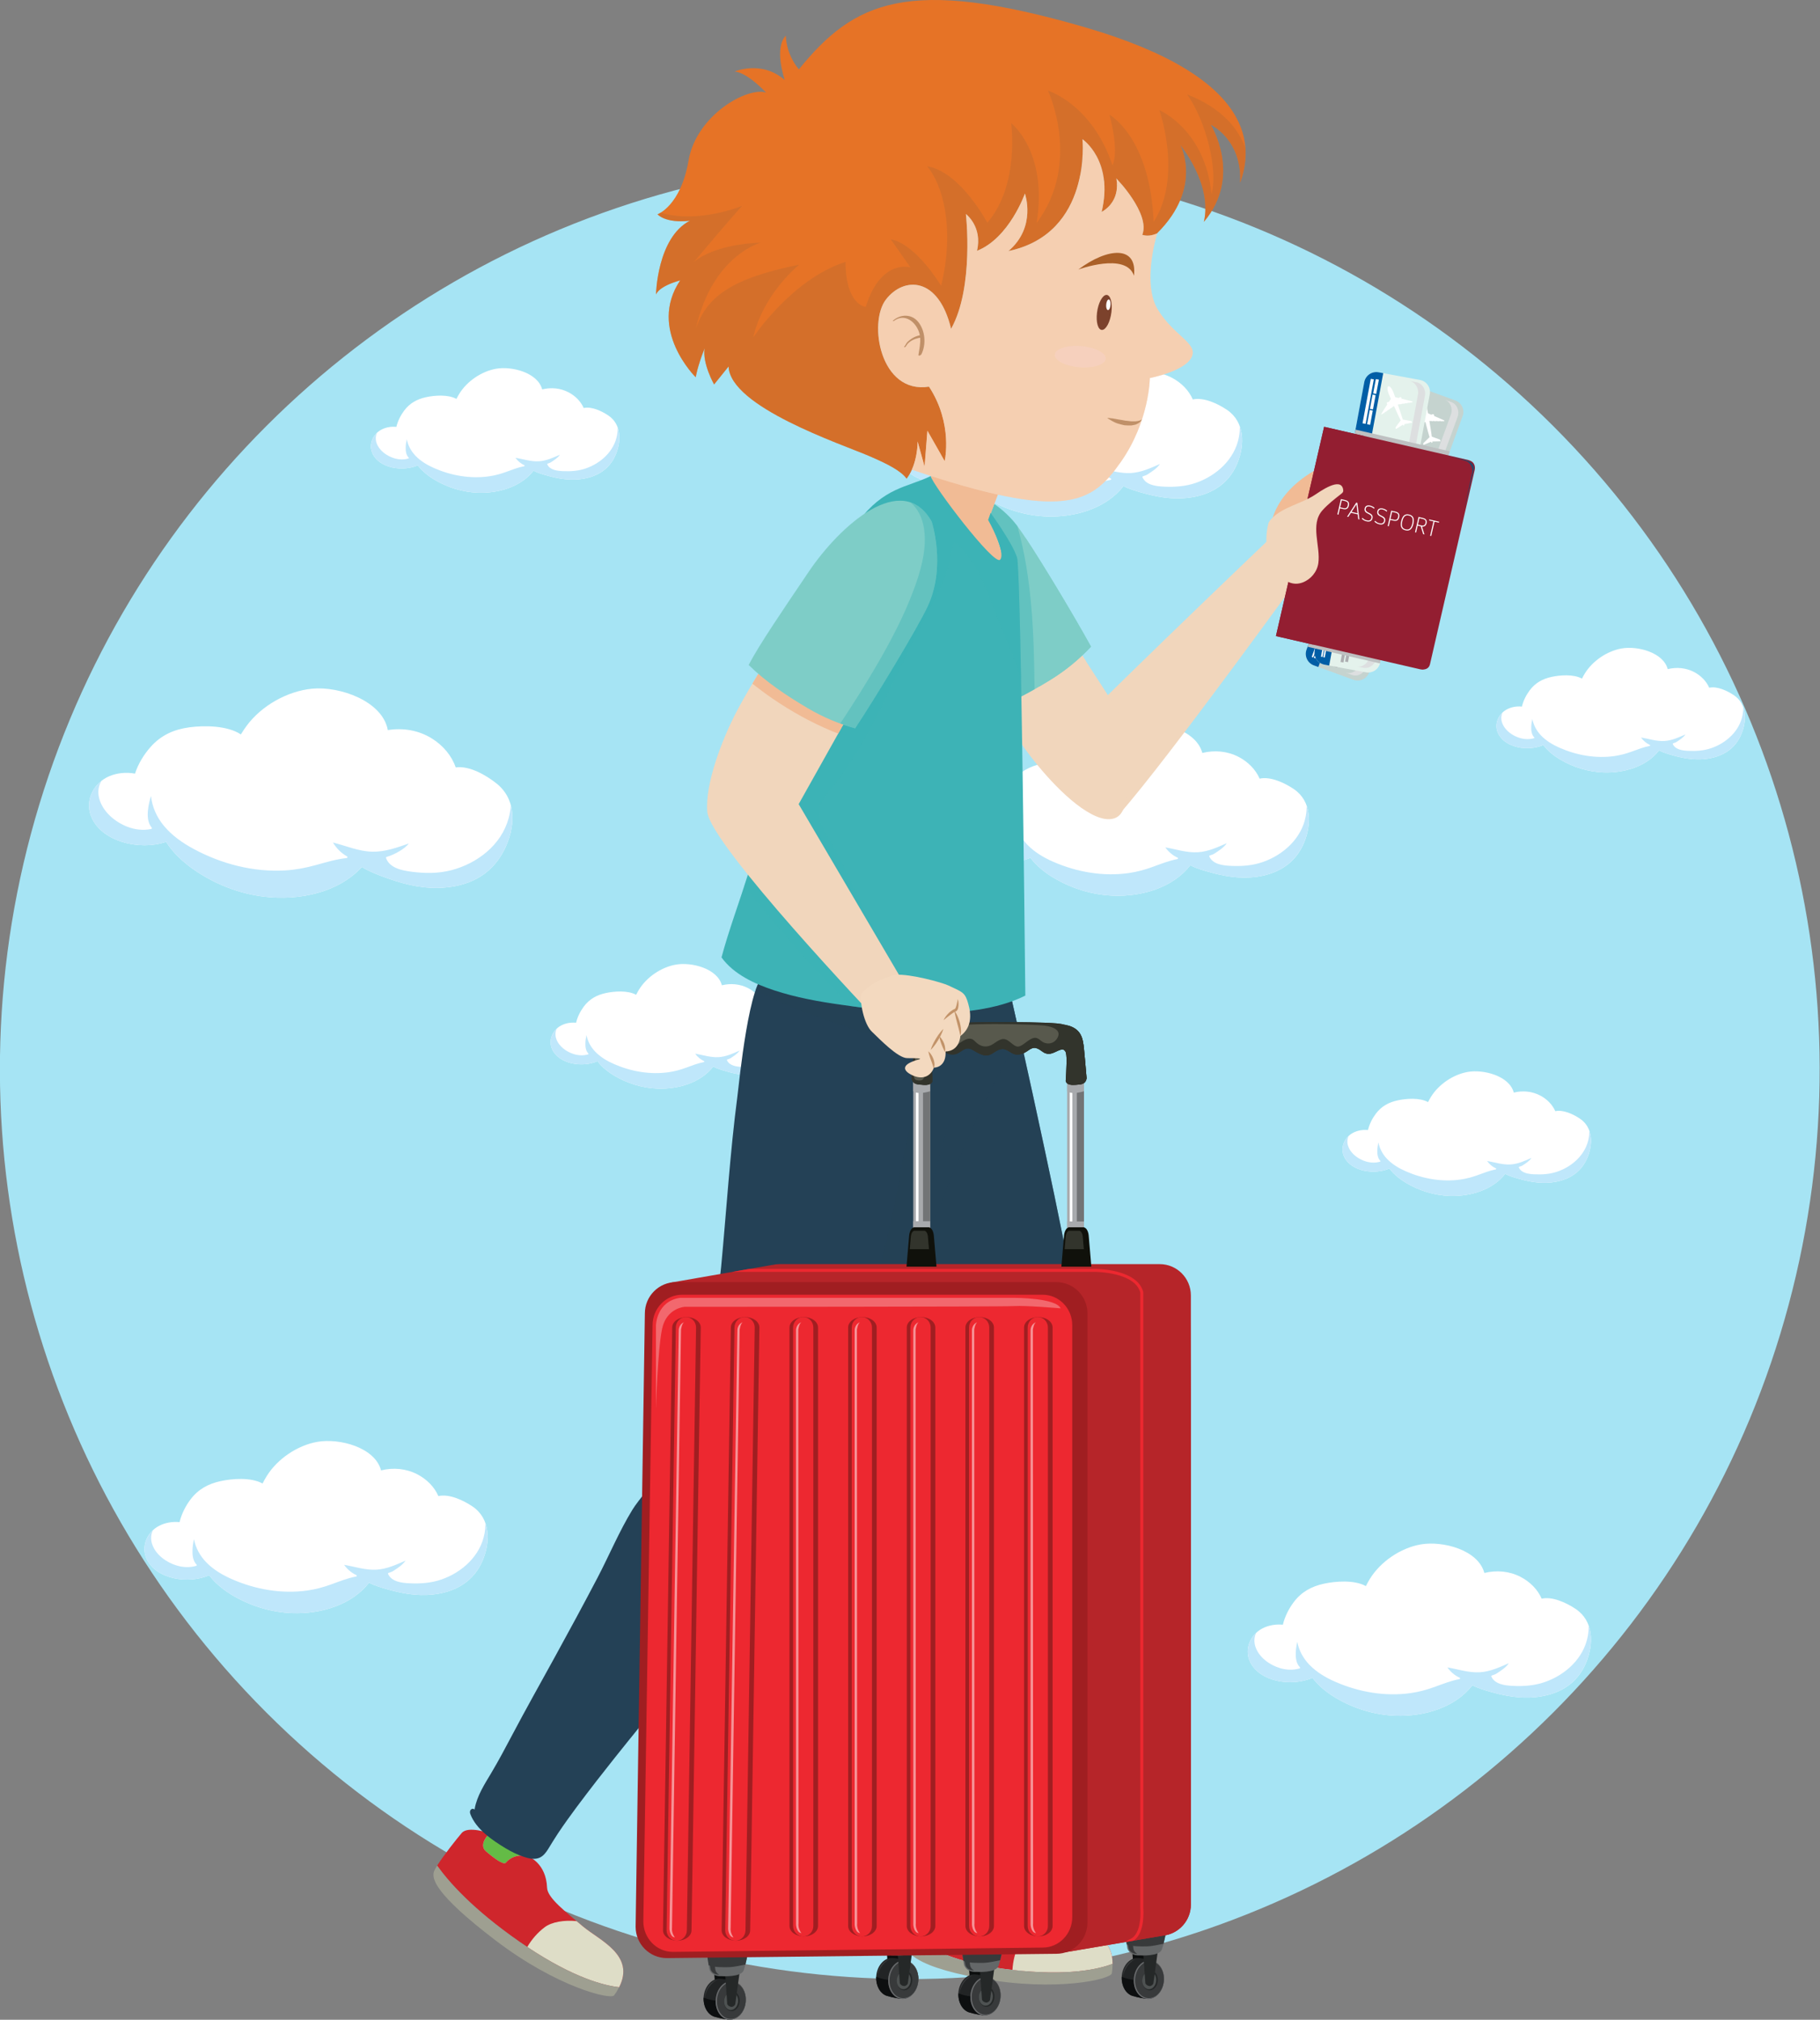 <?xml version="1.0" encoding="utf-8"?>
<!-- Generator: Adobe Illustrator 27.5.0, SVG Export Plug-In . SVG Version: 6.00 Build 0)  -->
<svg version="1.1" id="Layer_1" xmlns="http://www.w3.org/2000/svg" xmlns:xlink="http://www.w3.org/1999/xlink" x="0px" y="0px"
	 viewBox="0 0 383.508 425.639" style="enable-background:new 0 0 383.508 425.639;" xml:space="preserve">
<rect x="0" y="0" width="383.508" height="425.639" fill="#808080" stroke="none"/>
<g>
	<g>
		
			<ellipse transform="matrix(0.707 -0.707 0.707 0.707 -103.178 201.592)" style="fill:#A6E4F4;" cx="191.754" cy="225.343" rx="191.754" ry="191.754"/>
		<g>
			<path style="fill:#FFFFFF;" d="M104.615,165.099c-2.208-1.753-5.703-3.777-8.59-3.377c-0.843-2.472-2.649-4.599-4.961-6.059
				c-2.805-1.771-6.134-2.325-9.346-1.803c-1.097-6.113-10.128-9.276-15.913-8.727c-5.257,0.498-10.708,3.582-13.846,7.837
				c-0.38,0.515-0.796,1.127-1.203,1.802c-2.898-1.918-7.792-1.904-10.816-1.501c-3.271,0.435-5.999,1.643-8.224,4.16
				c-1.406,1.591-2.592,3.53-3.269,5.602c-1.824-0.335-3.754-0.16-5.405,0.54c-3.243,1.375-5.188,4.989-3.863,8.408
				c2.091,5.4,10.265,7.349,15.825,5.433c1.423,2.328,3.755,4.365,5.553,5.643c4.487,3.186,9.777,5.295,15.251,5.922
				c7.271,0.833,15.484-0.85,20.446-6.276c1.491,0.95,3.324,1.613,4.395,2.019c3.768,1.427,7.689,2.487,11.738,2.393
				c5.939-0.139,11.01-2.438,13.804-7.881C108.573,174.589,109.055,168.626,104.615,165.099z"/>
			<path style="fill:#BFE7FB;" d="M107.652,169.747c-0.082,0.893-0.232,1.781-0.466,2.654c-1.517,5.66-6.616,9.583-12.141,10.998
				c-2.756,0.706-5.553,0.671-8.354,0.304c-1.963-0.257-4.597-0.758-5.345-2.889c-0.034-0.097,0.039-0.204,0.131-0.232
				c0.982-0.287,1.92-0.724,2.79-1.26c0.689-0.424,1.376-0.929,1.89-1.566c-2.51,0.857-5,1.787-7.699,1.729
				c-2.877-0.061-5.54-1.24-8.295-1.933c0.708,1.206,1.751,2.244,2.966,2.924c0.177,0.099,0.078,0.332-0.095,0.351
				c-2.233,0.241-4.382,0.902-6.54,1.495c-2.099,0.577-4.184,0.975-6.36,1.105c-6.69,0.401-13.391-1.334-19.276-4.493
				c-2.376-1.275-4.66-2.871-6.38-4.972c-1.471-1.798-2.414-3.92-2.66-6.208c-0.291,0.938-0.521,1.898-0.626,2.872
				c-0.138,1.271-0.101,2.731,0.76,3.76c0.084,0.1,0.067,0.283-0.083,0.314c-1.701,0.358-3.469,0.141-5.08-0.491
				c-2.595-1.018-5.149-3.164-5.887-5.949c-0.326-1.229-0.205-2.536,0.445-3.641c0.016-0.028,0.036-0.052,0.053-0.079
				c-2.206,1.727-3.306,4.648-2.224,7.44c2.091,5.4,10.265,7.349,15.825,5.433c1.423,2.328,3.755,4.365,5.553,5.643
				c4.487,3.186,9.777,5.295,15.251,5.922c7.271,0.833,15.484-0.85,20.446-6.276c1.491,0.95,3.324,1.613,4.395,2.019
				c3.768,1.427,7.689,2.487,11.738,2.393c5.939-0.139,11.01-2.438,13.804-7.881C107.704,176.283,108.448,172.8,107.652,169.747z"/>
		</g>
		<g>
			<path style="fill:#FFFFFF;" d="M272.591,166.259c-1.899-1.273-4.858-2.679-7.164-2.167c-0.843-1.943-2.443-3.543-4.407-4.572
				c-2.383-1.247-5.11-1.477-7.672-0.844c-1.288-4.869-8.794-6.833-13.434-6.011c-4.216,0.747-8.42,3.597-10.678,7.242
				c-0.273,0.441-0.57,0.963-0.854,1.535c-2.468-1.36-6.423-1.028-8.84-0.504c-2.616,0.567-4.741,1.721-6.374,3.902
				c-1.032,1.378-1.864,3.023-2.275,4.742c-1.496-0.151-3.045,0.117-4.333,0.791c-2.531,1.324-3.866,4.373-2.571,7.049
				c2.045,4.227,8.779,5.267,13.147,3.354c1.303,1.788,3.321,3.282,4.858,4.197c3.835,2.281,8.249,3.638,12.715,3.786
				c5.931,0.197,12.459-1.702,16.114-6.413c1.268,0.67,2.792,1.085,3.685,1.343c3.139,0.906,6.378,1.506,9.644,1.164
				c4.791-0.502,8.739-2.693,10.64-7.275C276.413,173.67,276.411,168.819,272.591,166.259z"/>
			<path style="fill:#BFE7FB;" d="M275.351,169.817c-0.008,0.728-0.071,1.455-0.203,2.176c-0.855,4.674-4.719,8.179-9.091,9.685
				c-2.182,0.751-4.444,0.906-6.732,0.794c-1.604-0.079-3.766-0.311-4.51-1.985c-0.035-0.078,0.02-0.171,0.095-0.197
				c0.359-0.124,0.724-0.222,1.039-0.432c0.806-0.538,1.903-1.202,2.554-2.157c-1.973,0.858-3.924,1.772-6.109,1.903
				c-2.33,0.139-4.559-0.639-6.831-1.019c0.651,0.929,1.562,1.699,2.589,2.169c0.15,0.068,0.085,0.263-0.054,0.29
				c-1.789,0.341-3.483,1.016-5.188,1.637c-1.659,0.604-3.318,1.062-5.068,1.31c-5.381,0.763-10.911-0.2-15.875-2.367
				c-2.005-0.875-3.955-2.015-5.482-3.601c-1.307-1.357-2.208-3.01-2.557-4.843c-0.173,0.777-0.296,1.568-0.318,2.363
				c-0.028,1.036,0.098,2.214,0.861,2.989c0.075,0.076,0.073,0.224-0.046,0.26c-1.352,0.401-2.795,0.342-4.138-0.064
				c-2.164-0.653-4.369-2.219-5.149-4.422c-0.344-0.972-0.332-2.037,0.121-2.972c0.011-0.023,0.026-0.044,0.038-0.067
				c-1.669,1.54-2.367,3.973-1.31,6.159c2.045,4.227,8.779,5.267,13.147,3.354c1.303,1.788,3.321,3.282,4.858,4.197
				c3.835,2.281,8.249,3.638,12.715,3.786c5.931,0.197,12.459-1.702,16.114-6.413c1.268,0.67,2.792,1.085,3.685,1.343
				c3.139,0.906,6.378,1.506,9.644,1.164c4.791-0.502,8.739-2.693,10.64-7.275C275.822,175.096,276.195,172.232,275.351,169.817z"/>
		</g>
		<g>
			<path style="fill:#FFFFFF;" d="M99.537,317.45c-1.899-1.273-4.857-2.679-7.164-2.167c-0.843-1.943-2.443-3.543-4.407-4.572
				c-2.383-1.247-5.11-1.477-7.673-0.844c-1.287-4.869-8.794-6.833-13.434-6.011c-4.216,0.747-8.42,3.597-10.677,7.242
				c-0.273,0.441-0.569,0.963-0.854,1.535c-2.468-1.36-6.423-1.028-8.84-0.504c-2.616,0.567-4.741,1.721-6.374,3.902
				c-1.032,1.378-1.864,3.023-2.275,4.742c-1.496-0.151-3.045,0.117-4.333,0.791c-2.531,1.324-3.866,4.373-2.571,7.049
				c2.045,4.227,8.779,5.267,13.147,3.354c1.303,1.788,3.321,3.282,4.858,4.197c3.835,2.281,8.249,3.638,12.715,3.786
				c5.931,0.197,12.459-1.702,16.114-6.413c1.268,0.67,2.792,1.085,3.685,1.343c3.139,0.906,6.378,1.506,9.644,1.164
				c4.791-0.502,8.739-2.693,10.64-7.275C103.359,324.861,103.357,320.009,99.537,317.45z"/>
			<path style="fill:#BFE7FB;" d="M102.297,321.007c-0.008,0.728-0.071,1.455-0.202,2.176c-0.855,4.674-4.719,8.179-9.091,9.685
				c-2.182,0.751-4.444,0.906-6.732,0.794c-1.604-0.079-3.766-0.311-4.51-1.985c-0.035-0.078,0.02-0.171,0.095-0.197
				c0.359-0.124,0.724-0.222,1.039-0.433c0.806-0.538,1.904-1.202,2.554-2.157c-1.972,0.858-3.924,1.772-6.109,1.903
				c-2.33,0.139-4.559-0.639-6.831-1.019c0.651,0.929,1.562,1.699,2.589,2.169c0.15,0.068,0.085,0.263-0.054,0.29
				c-1.789,0.341-3.483,1.016-5.188,1.637c-1.659,0.604-3.318,1.062-5.068,1.31c-5.381,0.763-10.911-0.2-15.875-2.367
				c-2.005-0.875-3.955-2.015-5.482-3.601c-1.307-1.357-2.208-3.01-2.557-4.843c-0.173,0.777-0.296,1.568-0.318,2.363
				c-0.028,1.036,0.098,2.214,0.861,2.989c0.075,0.076,0.073,0.225-0.046,0.26c-1.352,0.401-2.795,0.342-4.138-0.064
				c-2.164-0.653-4.369-2.219-5.149-4.422c-0.344-0.972-0.332-2.036,0.121-2.972c0.011-0.023,0.026-0.044,0.038-0.067
				c-1.669,1.54-2.367,3.974-1.31,6.159c2.045,4.227,8.779,5.267,13.147,3.354c1.303,1.788,3.321,3.282,4.858,4.197
				c3.835,2.281,8.249,3.638,12.715,3.786c5.931,0.197,12.459-1.702,16.114-6.413c1.268,0.67,2.792,1.085,3.685,1.343
				c3.139,0.906,6.378,1.506,9.644,1.164c4.791-0.502,8.739-2.693,10.64-7.275C102.768,326.286,103.141,323.422,102.297,321.007z"/>
		</g>
		<g>
			<path style="fill:#FFFFFF;" d="M332.022,339.069c-1.899-1.273-4.858-2.679-7.164-2.167c-0.843-1.943-2.443-3.543-4.407-4.572
				c-2.383-1.247-5.11-1.477-7.672-0.844c-1.288-4.869-8.794-6.833-13.434-6.011c-4.216,0.747-8.42,3.597-10.678,7.242
				c-0.273,0.441-0.569,0.963-0.854,1.535c-2.468-1.36-6.423-1.028-8.84-0.504c-2.615,0.567-4.741,1.721-6.374,3.902
				c-1.032,1.378-1.864,3.023-2.275,4.742c-1.496-0.151-3.045,0.117-4.333,0.791c-2.531,1.324-3.866,4.373-2.571,7.049
				c2.045,4.227,8.779,5.267,13.147,3.354c1.303,1.788,3.321,3.282,4.858,4.197c3.835,2.281,8.249,3.638,12.715,3.786
				c5.931,0.197,12.459-1.702,16.114-6.414c1.268,0.67,2.792,1.086,3.685,1.343c3.139,0.906,6.378,1.506,9.644,1.164
				c4.792-0.502,8.74-2.693,10.64-7.275C335.844,346.48,335.842,341.629,332.022,339.069z"/>
			<path style="fill:#BFE7FB;" d="M334.782,342.627c-0.008,0.728-0.07,1.455-0.203,2.176c-0.855,4.674-4.719,8.179-9.091,9.685
				c-2.181,0.751-4.444,0.906-6.732,0.794c-1.604-0.079-3.766-0.311-4.51-1.985c-0.035-0.078,0.02-0.171,0.095-0.197
				c0.359-0.124,0.724-0.222,1.039-0.433c0.806-0.538,1.903-1.202,2.554-2.157c-1.973,0.858-3.924,1.772-6.109,1.903
				c-2.33,0.139-4.559-0.639-6.831-1.019c0.651,0.929,1.562,1.699,2.589,2.169c0.15,0.068,0.085,0.263-0.054,0.29
				c-1.789,0.341-3.483,1.016-5.188,1.637c-1.659,0.604-3.318,1.062-5.068,1.31c-5.381,0.763-10.911-0.2-15.875-2.367
				c-2.005-0.875-3.955-2.015-5.483-3.601c-1.307-1.357-2.208-3.01-2.557-4.843c-0.173,0.777-0.296,1.568-0.318,2.363
				c-0.028,1.036,0.098,2.214,0.861,2.989c0.075,0.076,0.073,0.224-0.046,0.26c-1.352,0.401-2.795,0.342-4.138-0.064
				c-2.164-0.653-4.369-2.219-5.149-4.422c-0.344-0.972-0.332-2.036,0.121-2.972c0.011-0.023,0.026-0.044,0.038-0.067
				c-1.669,1.54-2.367,3.973-1.31,6.159c2.045,4.227,8.779,5.267,13.147,3.354c1.303,1.788,3.321,3.282,4.858,4.197
				c3.835,2.281,8.249,3.638,12.715,3.786c5.931,0.197,12.459-1.702,16.114-6.414c1.268,0.67,2.792,1.086,3.685,1.343
				c3.139,0.906,6.378,1.506,9.644,1.164c4.792-0.502,8.74-2.693,10.64-7.275C335.253,347.906,335.626,345.042,334.782,342.627z"/>
		</g>
		<g>
			<path style="fill:#FFFFFF;" d="M258.51,86.345c-1.899-1.272-4.858-2.679-7.164-2.166c-0.843-1.943-2.443-3.543-4.408-4.572
				c-2.383-1.247-5.11-1.477-7.673-0.844c-1.288-4.869-8.794-6.833-13.434-6.011c-4.216,0.747-8.42,3.597-10.678,7.243
				c-0.273,0.441-0.569,0.963-0.854,1.535c-2.468-1.36-6.423-1.028-8.84-0.504c-2.615,0.567-4.741,1.721-6.374,3.902
				c-1.032,1.378-1.864,3.023-2.275,4.743c-1.496-0.152-3.045,0.117-4.333,0.791c-2.531,1.324-3.866,4.373-2.571,7.049
				c2.045,4.227,8.779,5.267,13.147,3.354c1.303,1.788,3.321,3.282,4.859,4.197c3.835,2.281,8.249,3.638,12.715,3.786
				c5.932,0.197,12.459-1.702,16.115-6.414c1.268,0.67,2.792,1.086,3.685,1.343c3.139,0.906,6.378,1.506,9.644,1.164
				c4.792-0.502,8.74-2.692,10.64-7.275C262.332,93.756,262.33,88.905,258.51,86.345z"/>
			<path style="fill:#BFE7FB;" d="M261.27,89.903c-0.008,0.728-0.07,1.455-0.202,2.176c-0.855,4.674-4.719,8.179-9.092,9.685
				c-2.182,0.751-4.445,0.906-6.732,0.793c-1.604-0.079-3.765-0.311-4.51-1.985c-0.035-0.078,0.02-0.171,0.095-0.197
				c0.358-0.124,0.724-0.222,1.039-0.433c0.806-0.538,1.903-1.202,2.554-2.157c-1.973,0.858-3.924,1.772-6.109,1.902
				c-2.33,0.139-4.559-0.639-6.831-1.018c0.651,0.928,1.562,1.699,2.589,2.169c0.15,0.068,0.085,0.263-0.054,0.29
				c-1.789,0.341-3.483,1.016-5.188,1.637c-1.659,0.604-3.318,1.062-5.068,1.31c-5.381,0.763-10.911-0.2-15.875-2.367
				c-2.004-0.875-3.955-2.015-5.483-3.601c-1.307-1.357-2.208-3.01-2.557-4.843c-0.173,0.777-0.296,1.568-0.318,2.363
				c-0.028,1.036,0.098,2.214,0.861,2.989c0.075,0.076,0.073,0.224-0.046,0.26c-1.352,0.401-2.794,0.341-4.138-0.064
				c-2.164-0.652-4.369-2.219-5.149-4.422c-0.344-0.972-0.332-2.036,0.121-2.972c0.011-0.023,0.026-0.044,0.038-0.067
				c-1.669,1.54-2.367,3.973-1.31,6.159c2.045,4.227,8.779,5.267,13.147,3.354c1.303,1.788,3.321,3.282,4.859,4.197
				c3.835,2.281,8.249,3.638,12.715,3.786c5.932,0.197,12.459-1.702,16.115-6.414c1.268,0.67,2.792,1.086,3.685,1.343
				c3.139,0.906,6.378,1.506,9.644,1.164c4.792-0.502,8.74-2.692,10.64-7.275C261.74,95.182,262.113,92.318,261.27,89.903z"/>
		</g>
		<g>
			<path style="fill:#FFFFFF;" d="M365.348,146.498c-1.375-0.921-3.516-1.939-5.185-1.568c-0.611-1.406-1.768-2.565-3.19-3.309
				c-1.725-0.903-3.699-1.069-5.553-0.611c-0.932-3.524-6.365-4.945-9.723-4.35c-3.051,0.541-6.094,2.604-7.728,5.242
				c-0.198,0.319-0.412,0.697-0.618,1.111c-1.786-0.984-4.649-0.744-6.398-0.365c-1.893,0.41-3.431,1.246-4.613,2.824
				c-0.747,0.998-1.349,2.188-1.647,3.433c-1.083-0.11-2.204,0.085-3.136,0.572c-1.832,0.958-2.798,3.165-1.861,5.102
				c1.48,3.059,6.354,3.812,9.516,2.427c0.943,1.294,2.404,2.376,3.517,3.037c2.776,1.651,5.971,2.633,9.203,2.741
				c4.293,0.142,9.018-1.232,11.663-4.642c0.917,0.485,2.021,0.786,2.667,0.972c2.272,0.656,4.616,1.09,6.98,0.843
				c3.468-0.363,6.326-1.949,7.701-5.265C368.114,151.862,368.113,148.35,365.348,146.498z"/>
			<path style="fill:#BFE7FB;" d="M367.346,149.073c-0.005,0.527-0.051,1.053-0.146,1.575c-0.619,3.383-3.415,5.92-6.58,7.01
				c-1.579,0.544-3.217,0.656-4.872,0.574c-1.161-0.057-2.725-0.225-3.264-1.437c-0.025-0.056,0.015-0.124,0.069-0.143
				c0.259-0.09,0.524-0.161,0.752-0.313c0.583-0.389,1.378-0.87,1.848-1.561c-1.428,0.621-2.84,1.283-4.422,1.377
				c-1.686,0.101-3.3-0.462-4.944-0.737c0.471,0.672,1.131,1.23,1.874,1.57c0.108,0.049,0.061,0.191-0.039,0.21
				c-1.295,0.247-2.521,0.735-3.755,1.185c-1.201,0.437-2.401,0.769-3.668,0.948c-3.895,0.552-7.897-0.145-11.49-1.713
				c-1.451-0.633-2.862-1.458-3.968-2.606c-0.946-0.982-1.598-2.178-1.851-3.505c-0.125,0.562-0.214,1.135-0.23,1.71
				c-0.02,0.75,0.071,1.603,0.623,2.163c0.054,0.055,0.053,0.162-0.034,0.188c-0.978,0.29-2.023,0.247-2.995-0.046
				c-1.566-0.472-3.162-1.606-3.726-3.201c-0.249-0.703-0.24-1.474,0.087-2.151c0.008-0.017,0.019-0.032,0.027-0.049
				c-1.208,1.115-1.713,2.876-0.948,4.458c1.48,3.059,6.354,3.812,9.516,2.427c0.943,1.294,2.404,2.376,3.517,3.037
				c2.776,1.651,5.971,2.633,9.203,2.741c4.293,0.142,9.018-1.232,11.663-4.642c0.917,0.485,2.021,0.786,2.667,0.972
				c2.272,0.656,4.616,1.09,6.98,0.843c3.468-0.363,6.326-1.949,7.701-5.265C367.686,152.894,367.957,150.821,367.346,149.073z"/>
		</g>
		<g>
			<path style="fill:#FFFFFF;" d="M166.043,213.126c-1.375-0.921-3.516-1.939-5.185-1.568c-0.611-1.406-1.768-2.565-3.19-3.309
				c-1.725-0.903-3.699-1.069-5.553-0.611c-0.932-3.524-6.365-4.946-9.723-4.35c-3.051,0.541-6.094,2.604-7.728,5.242
				c-0.198,0.319-0.412,0.697-0.618,1.111c-1.786-0.984-4.649-0.744-6.398-0.365c-1.893,0.41-3.431,1.246-4.613,2.824
				c-0.747,0.998-1.349,2.188-1.647,3.433c-1.083-0.11-2.203,0.085-3.136,0.572c-1.832,0.958-2.798,3.165-1.861,5.102
				c1.48,3.059,6.354,3.812,9.516,2.427c0.943,1.294,2.404,2.376,3.516,3.038c2.776,1.651,5.971,2.633,9.203,2.74
				c4.293,0.142,9.018-1.232,11.663-4.642c0.917,0.485,2.021,0.786,2.667,0.972c2.272,0.656,4.616,1.09,6.98,0.843
				c3.468-0.363,6.326-1.949,7.701-5.265C168.809,218.491,168.808,214.979,166.043,213.126z"/>
			<path style="fill:#BFE7FB;" d="M168.04,215.701c-0.005,0.527-0.051,1.053-0.146,1.575c-0.619,3.383-3.415,5.92-6.58,7.01
				c-1.579,0.544-3.217,0.656-4.872,0.574c-1.161-0.057-2.725-0.225-3.264-1.437c-0.025-0.056,0.015-0.124,0.069-0.143
				c0.259-0.09,0.524-0.161,0.752-0.313c0.583-0.389,1.378-0.87,1.849-1.561c-1.428,0.621-2.84,1.283-4.422,1.377
				c-1.686,0.101-3.3-0.462-4.944-0.737c0.471,0.672,1.131,1.23,1.874,1.57c0.108,0.049,0.061,0.191-0.039,0.21
				c-1.295,0.247-2.521,0.735-3.755,1.185c-1.2,0.437-2.401,0.769-3.668,0.948c-3.895,0.552-7.897-0.145-11.49-1.713
				c-1.451-0.633-2.862-1.458-3.968-2.606c-0.946-0.982-1.598-2.178-1.851-3.505c-0.125,0.563-0.214,1.135-0.23,1.71
				c-0.02,0.75,0.071,1.602,0.623,2.163c0.054,0.055,0.053,0.162-0.034,0.188c-0.978,0.29-2.023,0.247-2.995-0.046
				c-1.566-0.472-3.162-1.606-3.726-3.2c-0.249-0.704-0.24-1.474,0.088-2.151c0.008-0.017,0.019-0.032,0.027-0.048
				c-1.208,1.115-1.713,2.876-0.948,4.458c1.48,3.059,6.354,3.812,9.516,2.427c0.943,1.294,2.404,2.376,3.516,3.038
				c2.776,1.651,5.971,2.633,9.203,2.74c4.293,0.142,9.018-1.232,11.663-4.642c0.917,0.485,2.021,0.786,2.667,0.972
				c2.272,0.656,4.616,1.09,6.98,0.843c3.468-0.363,6.326-1.949,7.701-5.265C168.381,219.522,168.651,217.449,168.04,215.701z"/>
		</g>
		<g>
			<path style="fill:#FFFFFF;" d="M191.044,378.282c-1.375-0.921-3.516-1.939-5.185-1.568c-0.611-1.406-1.768-2.564-3.19-3.309
				c-1.725-0.903-3.699-1.069-5.553-0.611c-0.932-3.524-6.365-4.945-9.723-4.35c-3.051,0.541-6.094,2.604-7.728,5.242
				c-0.198,0.319-0.412,0.697-0.618,1.111c-1.786-0.984-4.649-0.744-6.398-0.365c-1.893,0.41-3.432,1.246-4.613,2.824
				c-0.747,0.998-1.349,2.188-1.647,3.433c-1.083-0.11-2.204,0.085-3.136,0.572c-1.832,0.958-2.798,3.165-1.861,5.102
				c1.48,3.059,6.354,3.812,9.516,2.427c0.943,1.294,2.404,2.376,3.517,3.037c2.776,1.651,5.971,2.633,9.203,2.741
				c4.293,0.142,9.018-1.232,11.663-4.642c0.917,0.485,2.021,0.786,2.667,0.972c2.272,0.656,4.616,1.09,6.98,0.843
				c3.468-0.363,6.326-1.949,7.701-5.265C193.811,383.646,193.809,380.135,191.044,378.282z"/>
			<path style="fill:#BFE7FB;" d="M193.042,380.857c-0.006,0.527-0.051,1.053-0.147,1.575c-0.619,3.383-3.415,5.92-6.58,7.01
				c-1.579,0.544-3.217,0.656-4.872,0.574c-1.161-0.057-2.725-0.225-3.264-1.437c-0.025-0.056,0.015-0.124,0.069-0.143
				c0.259-0.09,0.524-0.161,0.752-0.313c0.583-0.389,1.378-0.87,1.848-1.561c-1.428,0.621-2.84,1.283-4.422,1.377
				c-1.686,0.101-3.3-0.462-4.944-0.737c0.471,0.672,1.131,1.23,1.874,1.57c0.108,0.049,0.061,0.191-0.039,0.21
				c-1.295,0.247-2.521,0.735-3.755,1.185c-1.201,0.437-2.401,0.769-3.668,0.948c-3.895,0.552-7.897-0.145-11.49-1.713
				c-1.451-0.633-2.862-1.458-3.968-2.606c-0.946-0.982-1.598-2.178-1.851-3.505c-0.125,0.563-0.214,1.135-0.23,1.71
				c-0.02,0.75,0.071,1.602,0.623,2.163c0.054,0.055,0.053,0.162-0.034,0.188c-0.978,0.29-2.023,0.247-2.995-0.046
				c-1.566-0.472-3.162-1.606-3.726-3.201c-0.249-0.703-0.24-1.474,0.087-2.151c0.008-0.017,0.019-0.032,0.027-0.048
				c-1.208,1.115-1.713,2.876-0.948,4.458c1.48,3.059,6.354,3.812,9.516,2.427c0.943,1.294,2.404,2.376,3.517,3.037
				c2.776,1.651,5.971,2.633,9.203,2.741c4.293,0.142,9.018-1.232,11.663-4.642c0.917,0.485,2.021,0.786,2.667,0.972
				c2.272,0.656,4.616,1.09,6.98,0.843c3.468-0.363,6.326-1.949,7.701-5.265C193.383,384.678,193.653,382.605,193.042,380.857z"/>
		</g>
		<g>
			<path style="fill:#FFFFFF;" d="M128.177,87.552c-1.375-0.921-3.516-1.939-5.185-1.568c-0.61-1.406-1.768-2.565-3.19-3.309
				c-1.725-0.903-3.699-1.069-5.553-0.611c-0.932-3.524-6.365-4.946-9.723-4.35c-3.051,0.541-6.094,2.604-7.728,5.242
				c-0.198,0.319-0.412,0.697-0.618,1.111c-1.786-0.984-4.649-0.744-6.398-0.365c-1.893,0.41-3.431,1.246-4.613,2.824
				c-0.747,0.998-1.349,2.188-1.647,3.433c-1.083-0.11-2.204,0.085-3.136,0.572c-1.832,0.958-2.798,3.165-1.861,5.102
				c1.48,3.059,6.354,3.812,9.515,2.427c0.943,1.294,2.404,2.376,3.516,3.037c2.776,1.651,5.971,2.633,9.203,2.741
				c4.293,0.142,9.018-1.232,11.663-4.642c0.917,0.485,2.021,0.786,2.667,0.972c2.272,0.656,4.616,1.09,6.98,0.843
				c3.468-0.363,6.325-1.949,7.701-5.265C130.943,92.916,130.942,89.405,128.177,87.552z"/>
			<path style="fill:#BFE7FB;" d="M130.174,90.127c-0.005,0.527-0.051,1.053-0.146,1.575c-0.619,3.383-3.415,5.92-6.58,7.01
				c-1.579,0.544-3.217,0.656-4.872,0.574c-1.161-0.057-2.725-0.225-3.264-1.437c-0.025-0.056,0.015-0.124,0.069-0.143
				c0.259-0.09,0.524-0.161,0.752-0.313c0.583-0.389,1.378-0.87,1.848-1.561c-1.428,0.621-2.84,1.283-4.422,1.377
				c-1.686,0.101-3.3-0.462-4.944-0.737c0.471,0.672,1.131,1.23,1.874,1.57c0.108,0.05,0.061,0.191-0.039,0.21
				c-1.295,0.247-2.521,0.735-3.755,1.185c-1.2,0.437-2.401,0.769-3.668,0.948c-3.895,0.552-7.897-0.145-11.49-1.713
				c-1.451-0.633-2.862-1.458-3.968-2.606c-0.946-0.982-1.598-2.178-1.851-3.505c-0.125,0.563-0.214,1.135-0.23,1.71
				c-0.02,0.75,0.071,1.603,0.623,2.163c0.054,0.055,0.053,0.162-0.034,0.188c-0.978,0.29-2.023,0.247-2.995-0.046
				c-1.566-0.472-3.162-1.606-3.726-3.2c-0.249-0.703-0.24-1.474,0.088-2.151c0.008-0.017,0.019-0.032,0.027-0.048
				c-1.208,1.115-1.713,2.876-0.948,4.458c1.48,3.059,6.354,3.812,9.515,2.427c0.943,1.294,2.404,2.376,3.516,3.037
				c2.776,1.651,5.971,2.633,9.203,2.741c4.293,0.142,9.018-1.232,11.663-4.642c0.917,0.485,2.021,0.786,2.667,0.972
				c2.272,0.656,4.616,1.09,6.98,0.843c3.468-0.363,6.325-1.949,7.701-5.265C130.515,93.948,130.785,91.875,130.174,90.127z"/>
		</g>
		<g>
			<path style="fill:#FFFFFF;" d="M332.914,235.74c-1.375-0.921-3.516-1.939-5.185-1.568c-0.61-1.406-1.768-2.565-3.19-3.309
				c-1.725-0.903-3.699-1.069-5.553-0.611c-0.932-3.524-6.365-4.945-9.723-4.35c-3.051,0.541-6.094,2.604-7.728,5.242
				c-0.198,0.319-0.412,0.697-0.618,1.111c-1.786-0.984-4.649-0.744-6.398-0.365c-1.893,0.41-3.431,1.246-4.613,2.824
				c-0.747,0.998-1.349,2.188-1.647,3.433c-1.083-0.11-2.204,0.085-3.136,0.572c-1.832,0.958-2.798,3.165-1.861,5.102
				c1.48,3.059,6.354,3.812,9.516,2.427c0.943,1.294,2.404,2.376,3.517,3.037c2.776,1.651,5.971,2.633,9.203,2.741
				c4.293,0.142,9.018-1.232,11.663-4.642c0.917,0.485,2.021,0.786,2.667,0.972c2.272,0.656,4.616,1.09,6.98,0.843
				c3.468-0.363,6.325-1.949,7.701-5.265C335.681,241.105,335.679,237.593,332.914,235.74z"/>
			<path style="fill:#BFE7FB;" d="M334.912,238.315c-0.005,0.527-0.051,1.053-0.146,1.575c-0.619,3.383-3.415,5.92-6.58,7.01
				c-1.579,0.544-3.217,0.656-4.872,0.574c-1.161-0.057-2.725-0.225-3.264-1.436c-0.025-0.056,0.015-0.124,0.069-0.143
				c0.259-0.09,0.524-0.161,0.752-0.313c0.583-0.389,1.378-0.87,1.848-1.561c-1.428,0.621-2.84,1.283-4.422,1.377
				c-1.686,0.101-3.3-0.462-4.944-0.737c0.471,0.672,1.131,1.23,1.874,1.57c0.108,0.05,0.061,0.191-0.039,0.21
				c-1.295,0.247-2.521,0.735-3.755,1.185c-1.2,0.437-2.401,0.769-3.668,0.948c-3.895,0.552-7.897-0.145-11.49-1.713
				c-1.451-0.633-2.862-1.458-3.968-2.606c-0.946-0.982-1.598-2.178-1.851-3.505c-0.125,0.563-0.214,1.135-0.23,1.71
				c-0.02,0.75,0.071,1.602,0.623,2.163c0.054,0.055,0.053,0.162-0.034,0.188c-0.978,0.29-2.023,0.247-2.995-0.046
				c-1.566-0.472-3.162-1.606-3.727-3.201c-0.249-0.703-0.24-1.474,0.088-2.151c0.008-0.017,0.019-0.032,0.027-0.048
				c-1.208,1.115-1.713,2.876-0.948,4.458c1.48,3.059,6.354,3.812,9.516,2.427c0.943,1.294,2.404,2.376,3.517,3.037
				c2.776,1.651,5.971,2.633,9.203,2.741c4.293,0.142,9.018-1.232,11.663-4.642c0.917,0.485,2.021,0.786,2.667,0.972
				c2.272,0.656,4.616,1.09,6.98,0.843c3.468-0.363,6.325-1.949,7.701-5.265C335.253,242.137,335.523,240.064,334.912,238.315z"/>
		</g>
	</g>
	<g>
		<path style="fill:#F1BB95;" d="M267.693,111.933c0,0-0.348-7.539,10.091-13.223l-0.115,12.642L267.693,111.933z"/>
		<g>
			<g>
				<path style="fill:#F1D6BC;" d="M217.574,336.289c-1.557,0.269-3.111,0.545-4.673,0.8c-4.906,0.8-9.943,0.732-14.876,1.332
					c-1.45,6.27-3.475,14.919-2.979,23.64c0.83,14.497,2.25,34.462,2.25,34.462s-1.151,3.193,1.061,3.733
					c2.209,0.537,2.691,1.812,2.859,1.159c0.762-3.014,5.708-4.261,5.708-4.261c2.121-4.464,9.844-53.865,10.425-59.437
					C217.404,337.21,217.484,336.741,217.574,336.289z"/>
				<path style="fill:#F1D6BC;" d="M217.574,336.289c-1.557,0.269-3.111,0.545-4.673,0.8c-4.906,0.8-9.943,0.732-14.876,1.332
					c-1.45,6.27-3.475,14.919-2.979,23.64c0.83,14.497,2.25,34.462,2.25,34.462s-1.151,3.193,1.061,3.733
					c2.209,0.537,2.691,1.812,2.859,1.159c0.762-3.014,5.708-4.261,5.708-4.261c2.121-4.464,9.844-53.865,10.425-59.437
					C217.404,337.21,217.484,336.741,217.574,336.289z"/>
				<path style="fill:#64BB46;" d="M208.429,391.436c-0.622,2.908-1.148,4.96-1.504,5.717c0,0-4.947,1.247-5.708,4.261
					c-0.167,0.652-0.65-0.622-2.859-1.159c-2.212-0.54-1.061-3.733-1.061-3.733s-0.164-2.253-0.406-5.78
					C201.183,391.59,205.68,391.576,208.429,391.436z"/>
				<g>
					<path style="fill:#CF262C;" d="M211.389,414.901c-12.047-1.631-17.219-5.404-20.814-7.279c0.225-2.464,1.085-6.873,1.474-8.484
						c0.502-2.023,5.248-2.615,5.248-2.615s-1.151,3.193,1.061,3.733c2.209,0.537,2.691,1.812,2.859,1.159
						c0.762-3.014,5.708-4.261,5.708-4.261s1.924,0.469,4.451,4.979c1.044,1.861,5.755,2.713,10.452,3.807
						c4.352,1.009,12.609,0.307,12.615,7.923C231.332,415.054,224.368,416.657,211.389,414.901z"/>
					<path style="fill:#DEDDC7;" d="M221.827,405.939c-0.57-0.134-1.145-0.263-1.71-0.392c-2.442,0.954-4.604,2.546-5.413,4.229
						c-0.808,1.677-1.255,3.508-1.362,5.366c11.724,1.343,18.15-0.151,21.099-1.28C234.437,406.246,226.18,406.948,221.827,405.939z
						"/>
					<path style="fill:#9E9F91;" d="M211.389,414.901c12.979,1.757,19.943,0.154,23.053-1.039c0,0.617-0.046,1.277-0.162,2.009
						c-0.186,1.195-11.458,3.971-27.531,1.074c-16.076-2.897-15.977-6.435-16.199-7.89c-0.044-0.296-0.027-0.806,0.025-1.433
						C194.17,409.496,199.342,413.27,211.389,414.901z"/>
				</g>
			</g>
			<path style="fill:#244156;" d="M207.462,188.227c0,0-40.683,20.71-40.702,20.721c-3.171,1.614,5.366,23.119,6.243,25.572
				c4.053,11.329,8.874,22.363,13.33,33.536c2.231,5.596,7.684,23.632,9.762,29.283c1.792,4.873-2.735,20.192-3.083,24.772
				c-0.408,5.347,0.036,10.798-0.014,16.158c-0.058,6.339-0.206,12.675-0.392,19.014c-0.186,6.309-0.433,12.615-0.51,18.923
				c-0.036,2.954-0.08,5.884-0.269,8.833c-0.175,2.73-0.488,5.673,0.329,8.326c0.016,0.049,0.049,0.099,0.091,0.148
				c-0.65-0.186-1.088,0.619-0.414,1.239c2.554,2.349,6.753,2.823,9.953,3.05c1.42,0.102,0.896,0.973,2.302,0.754
				c1.072-0.167,4.212-1.37,4.925-2.239c0.573-0.702,0.721-1.622,0.792-2.497c0.107-1.28,0.186-2.56,0.334-3.834
				c0.526-4.533,1.362-9.027,2.19-13.513c1.973-10.686,13.563-65.452,15.437-72.152c3.892-13.916-1.477-31.804-4.179-45.504
				C220.896,245.153,208.451,187.725,207.462,188.227z"/>
			<path style="opacity:0.54;fill:#244156;" d="M223.587,258.814c-2.691-13.662-15.136-71.089-16.125-70.588
				c0,0-40.683,20.71-40.702,20.721c-3.171,1.614,5.366,23.119,6.243,25.572c1.535,4.286,3.179,8.534,4.873,12.76
				c0.608,0.962,1.214,1.921,1.822,2.88c7.405,11.669,14.84,23.418,20.379,36.117c5.634,12.922,8.967,26.674,8.989,40.812
				c0,0.554-6.69-12.346-8.452-19.047c-0.167,6.158-5.303,77.894-5.002,88.749c2.045,0.644,4.281,0.874,6.174,1.008
				c1.42,0.102,0.896,0.973,2.302,0.754c1.072-0.167,4.212-1.37,4.925-2.239c0.573-0.702,0.721-1.622,0.792-2.497
				c0.107-1.28,0.186-2.56,0.334-3.834c0.526-4.533,1.362-9.027,2.19-13.513c1.973-10.686,13.563-65.452,15.437-72.152
				C231.658,290.401,226.289,272.514,223.587,258.814z"/>
			<path style="opacity:0.54;fill:#244156;" d="M195.993,259.518c3.538-9.137,7.166-18.255,11.439-27.079
				c2.297-4.744,4.793-9.392,7.528-13.895c-3.598-16.136-7.002-30.57-7.498-30.318c0,0-40.683,20.71-40.702,20.721
				c-3.171,1.614,5.366,23.119,6.243,25.572c1.535,4.286,3.179,8.534,4.873,12.76c0.608,0.962,1.214,1.921,1.822,2.88
				c4.171,6.577,8.342,13.182,12.19,19.965C193.26,266.592,194.625,263.054,195.993,259.518z"/>
		</g>
		<path style="fill:#F1D6BC;" d="M223.708,156.617c0.644,6.61,7.449,13.193,12.239,14.856
			c10.208-11.532,39.551-52.221,39.551-52.221l-7.52-6.142C267.978,113.111,223.598,155.475,223.708,156.617z"/>
		<g>
			<g>
				<path style="fill:#F1D6BC;" d="M238.279,153.956l-12.943-20.009c-8.605-28.227-19.458-17.586-25.043-11.905
					c-4.13,4.199,11.099,29.288,15.404,35.372c3.288,4.656,9.838,12.321,15.295,14.621c1.209,0.51,5.615,2.11,6.169-3.486
					C238.339,162.572,240.51,159.668,238.279,153.956z"/>
			</g>
			<g>
				<path style="fill:#F1D6BC;" d="M214.351,150.799c5.443-2.946,10.063-7.104,14.497-11.42l-3.513-5.432
					c-8.605-28.227-19.458-17.586-25.043-11.905c-3.313,3.368,5.837,20.189,11.809,29.847
					C212.863,151.553,213.617,151.196,214.351,150.799z"/>
			</g>
			<g>
				<g>
					<path style="fill:#7ECDC7;" d="M221.455,143.202c-4.38,2.71-8.877,5.18-13.686,6.736c-2.795-4.07-6.662-11.398-11.436-20.31
						c-5.591-10.431-9.849-27.457,2.639-27.888c0,0,9.767,1.625,15.393,9.112c2.941,3.908,11.516,18.112,15.531,25.427
						C227.435,138.891,224.675,141.207,221.455,143.202z"/>
				</g>
			</g>
			<g>
				<g>
					<path style="opacity:0.42;fill:#3DB3B6;" d="M218.002,144.932c-0.137-11.34-0.507-23.07-3.62-34.059
						c-0.005-0.005-0.011-0.014-0.016-0.019c-5.626-7.487-15.393-9.112-15.393-9.112c-12.489,0.43-8.23,17.457-2.639,27.888
						c4.774,8.912,8.641,16.24,11.436,20.31c3.557-1.151,6.942-2.804,10.236-4.681C218.005,145.148,218.005,145.041,218.002,144.932
						z"/>
					<path style="fill:#7ECDC7;" d="M216.081,113.314c0.129,0.548,0.266,1.091,0.384,1.639c2.099,9.756,2.472,19.732,2.587,29.696
						c0.806-0.474,1.606-0.954,2.403-1.447c3.22-1.995,5.98-4.311,8.441-6.923C226.497,130.086,219.83,118.954,216.081,113.314z"/>
				</g>
			</g>
		</g>
		<g>
			<g>
				<path style="fill:#F1D6BC;" d="M148.664,341.973c-1.507-0.471-3.017-0.932-4.524-1.419c-4.73-1.521-9.184-3.878-13.848-5.593
					c-4.149,4.919-9.893,11.694-13.429,19.685c-5.868,13.281-13.703,31.7-13.703,31.7s-2.48,2.313-0.756,3.804
					c1.718,1.485,3.713,2.919,4.16,2.414c2.05-2.335,4.875-1.272,4.875-1.272c3.927-3.006,33.317-43.456,36.372-48.151
					C148.091,342.715,148.376,342.334,148.664,341.973z"/>
				<path style="fill:#F1D6BC;" d="M148.664,341.973c-1.507-0.471-3.017-0.932-4.524-1.419c-4.73-1.521-9.184-3.878-13.848-5.593
					c-4.149,4.919-9.893,11.694-13.429,19.685c-5.868,13.281-13.703,31.7-13.703,31.7s-2.48,2.313-0.756,3.804
					c1.718,1.485,3.713,2.919,4.16,2.414c2.05-2.335,4.875-1.272,4.875-1.272c3.927-3.006,33.317-43.456,36.372-48.151
					C148.091,342.715,148.376,342.334,148.664,341.973z"/>
				<path style="fill:#64BB46;" d="M115.386,386.887c-1.877,2.307-3.283,3.891-3.946,4.404c0,0-2.825-1.063-4.875,1.272
					c-0.447,0.504-2.442-0.929-4.16-2.414c-1.724-1.491,0.756-3.804,0.756-3.804s0.88-2.083,2.275-5.33
					C108.866,383.724,112.878,385.761,115.386,386.887z"/>
				<g>
					<path style="fill:#CF262C;" d="M109.472,409.203c-9.978-6.942-15.01-12.738-17.356-16.046c1.324-2.094,4.1-5.624,5.182-6.879
						c1.365-1.573,5.862,0.066,5.862,0.066s-2.48,2.313-0.756,3.804c1.718,1.485,3.713,2.919,4.16,2.414
						c2.05-2.335,4.875-1.272,4.875-1.272s3.648,1.373,3.84,6.539c0.079,2.135,3.886,5.04,7.569,8.156
						c3.412,2.88,11.083,6.021,7.616,12.801C127.153,418.431,120.223,416.682,109.472,409.203z"/>
					<path style="fill:#DEDDC7;" d="M122.848,405.986c-0.449-0.381-0.902-0.756-1.346-1.129c-2.609-0.266-5.256,0.167-6.744,1.296
						c-1.483,1.123-2.716,2.551-3.656,4.154c9.819,6.539,16.221,8.139,19.362,8.479C133.931,412.007,126.26,408.866,122.848,405.986
						z"/>
					<path style="fill:#9E9F91;" d="M109.472,409.203c10.751,7.479,17.682,9.227,20.992,9.584c-0.282,0.551-0.622,1.115-1.061,1.713
						c-0.71,0.978-12.006-1.685-24.996-11.592c-12.985-9.904-13.434-13.089-12.965-14.487c0.096-0.282,0.342-0.729,0.674-1.263
						C94.462,396.465,99.493,402.261,109.472,409.203z"/>
				</g>
			</g>
			<path style="fill:#244156;" d="M207.152,205.577c-0.003,0-45.652-0.11-45.671-0.11c-3.56-0.008-5.763,23.023-6.1,25.605
				c-1.557,11.935-2.297,23.949-3.426,35.926c-0.564,5.999-3.93,24.539-4.656,30.513c-0.628,5.155-11.639,16.728-14.034,20.644
				c-2.801,4.574-4.892,9.628-7.377,14.374c-2.943,5.618-5.961,11.192-9.016,16.747c-3.039,5.53-6.136,11.031-9.079,16.613
				c-1.379,2.612-2.754,5.196-4.267,7.736c-1.4,2.349-3.02,4.829-3.5,7.561c-0.011,0.049-0.003,0.11,0.011,0.173
				c-0.493-0.46-1.249,0.055-0.934,0.912c1.206,3.256,4.725,5.594,7.471,7.254c1.22,0.734,2.502,1.354,3.853,1.801
				c1.028,0.34,2.228,0.619,3.256,0.17c0.83-0.362,1.381-1.116,1.844-1.861c0.677-1.091,1.332-2.192,2.045-3.259
				c2.535-3.798,5.328-7.416,8.109-11.033c6.626-8.611,41.908-52.073,46.627-57.181c9.808-10.614,13.182-28.981,17.024-42.407
				C193.159,262.369,208.259,205.582,207.152,205.577z"/>
			<path style="opacity:0.54;fill:#244156;" d="M207.152,205.577c-0.003,0-45.652-0.11-45.671-0.11
				c-0.814-0.003-1.557,1.206-2.223,3.094c5.059,3.042,10.685,5.01,16.249,6.911c2.609,0.893,5.188,1.869,7.86,2.549
				c2.34,0.595,4.725,1.11,6.966,2.025c1.765,0.723,3.587,1.754,4.522,3.491c1.047,1.949,0.674,4.237,0.055,6.257
				c-0.773,2.521-2.066,4.826-2.913,7.312c-1.167,3.415-1.809,7.123-2.442,10.669c-0.641,3.579-1.277,7.125-2.096,10.672
				c-0.828,3.593-1.71,7.172-2.606,10.748c-1.598,6.38-3.1,12.727-5.698,18.789c-4.618,10.778-11.754,20.233-19.748,28.729
				c-7.797,8.285-16.396,15.75-24.862,23.33c3.746-0.978,7.325-2.653,10.707-4.491c4.042-2.201,7.956-4.752,11.42-7.792
				c0.436-0.384,1.135,0.104,0.822,0.636c-2.614,4.456-5.309,8.868-8.074,13.234c-5.339,8.43-10.935,16.695-16.706,24.837
				c12.593-15.722,35.824-44.227,39.592-48.305c9.808-10.614,13.182-28.981,17.024-42.407
				C193.159,262.369,208.259,205.582,207.152,205.577z"/>
		</g>
		<path style="fill:#F1D6BC;" d="M196.486,98.499c0.167-0.195,1.055-2.642,1.2-2.847c4.527,1.496,10.776,0.115,14.708,2.971
			l-4.048,10.672c0,0,4.048,8.805,2.656,10.022C209.605,120.53,194,106.427,194,106.427S197.053,99.403,196.486,98.499z"/>
		<path style="fill:#F1BB95;" d="M196.486,98.499c0.167-0.195,1.055-2.642,1.2-2.847c4.527,1.496,10.776,0.115,14.708,2.971
			l-4.048,10.672c0,0,4.048,8.805,2.656,10.022C209.605,120.53,194,106.427,194,106.427S197.053,99.403,196.486,98.499z"/>
		<g>
			<g>
				<path style="fill:#E67326;" d="M240.702,49.487c1.754-4.486-5.495-11.921-5.495-11.921s1.236,4.588-3.072,7.101
					c2.598-10.896-4.053-15.358-4.053-15.358s2.088,19.869-15.588,23.601c5.991-5.081,3.472-12.124,3.472-12.124
					s-3.275,9.367-10.096,12.072c1.211-5.095-2.338-7.756-2.338-7.756s1.77,15.448-3.119,24.188
					c-2.631-11-9.918-11.069-13.714-6.194c-3.793,4.875-1.236,20.014,9.057,18.389c5.155,7.904,3.297,15.659,3.297,15.659
					l-3.631-6.372l-0.597,7.545l-1.466-5.284c0,0,0.088,4.651-2.321,7.838c-1.214-1.677-4.056-3.124-7.835-4.749
					c-6.054-2.601-29.343-10.373-29.68-18.89c-3.05,3.785-3.05,3.785-3.05,3.785s-2.483-4.376-2.006-7.602
					c-1.603,4.094-1.861,6.092-1.861,6.092s-10.225-10.036-3.281-20.417c-4.7,1.302-5.097,2.987-5.097,2.987
					s0.225-11.971,7.134-15.555c-5.204,0.578-6.807-1.359-6.807-1.359s4.884-1.757,6.533-11.332
					c1.65-9.575,12.393-15.594,16.347-14.311c-4.481-4.632-6.651-4.434-6.651-4.434s5.692-2.491,10.57,1.781
					c-2.321-7.465,0.249-9.34,0.249-9.34s-0.11,3.626,2.73,7.095c11.628-14.322,22.911-19.715,60.144-8.915
					c37.235,10.803,35.323,25.882,32.845,32.812c0.469-9.153-6.218-12.253-6.218-12.253s6.791,10.773-1.423,20.485
					c1.866-7.991-4.991-16.243-4.991-16.243s4.873,8.964-4.831,18.608c0,0-0.005,0.038-0.011,0.052
					C242.812,49.63,241.738,49.819,240.702,49.487z"/>
				<path style="fill:#F1D6BC;" d="M186.7,63.097c3.796-4.875,11.083-4.807,13.714,6.194c4.889-8.739,3.119-24.188,3.119-24.188
					s3.549,2.661,2.338,7.756c6.821-2.705,10.096-12.072,10.096-12.072s2.518,7.043-3.472,12.124
					c17.676-3.733,15.588-23.601,15.588-23.601s6.651,4.461,4.053,15.358c4.308-2.513,3.072-7.101,3.072-7.101
					s7.249,7.435,5.495,11.921c1.036,0.332,2.11,0.143,3.146-0.318c-0.178,0.573-3.256,10.685,0.17,16.169
					c3.521,5.643,8.545,7.046,7.04,9.989c-1.505,2.941-8.77,4.341-8.77,4.341s-0.06,9.099-6.155,17.742
					c-6.07,8.608-11.518,12.53-43.991,1.571c1.274-2.869,1.217-5.947,1.217-5.947l1.466,5.284l0.597-7.545l3.631,6.372
					c0,0,1.858-7.756-3.297-15.659C185.464,83.111,182.907,67.972,186.7,63.097z"/>
				<path style="opacity:0.5;fill:#FBC9A7;" d="M186.7,63.097c3.796-4.875,11.083-4.807,13.714,6.194
					c4.889-8.739,3.119-24.188,3.119-24.188s3.549,2.661,2.338,7.756c6.821-2.705,10.096-12.072,10.096-12.072
					s2.518,7.043-3.472,12.124c17.676-3.733,15.588-23.601,15.588-23.601s6.651,4.461,4.053,15.358
					c4.308-2.513,3.072-7.101,3.072-7.101s7.249,7.435,5.495,11.921c1.036,0.332,2.11,0.143,3.146-0.318
					c-0.178,0.573-3.256,10.685,0.17,16.169c3.521,5.643,8.545,7.046,7.04,9.989c-1.505,2.941-8.77,4.341-8.77,4.341
					s-0.06,9.099-6.155,17.742c-6.07,8.608-11.518,12.53-43.991,1.571c1.274-2.869,1.217-5.947,1.217-5.947l1.466,5.284l0.597-7.545
					l3.631,6.372c0,0,1.858-7.756-3.297-15.659C185.464,83.111,182.907,67.972,186.7,63.097z"/>
			</g>
			<g>
				<path style="fill:#7C422C;" d="M231.162,65.884c-0.255,2.036,0.225,3.672,1.063,3.645c0.85-0.03,1.724-1.702,1.971-3.746
					c0.266-2.034-0.225-3.659-1.052-3.634C232.299,62.176,231.408,63.859,231.162,65.884z"/>
				<path style="fill:#FFFFFF;" d="M233.091,64.297c-0.033,0.603,0.151,1.069,0.414,1.047c0.26-0.038,0.485-0.551,0.51-1.165
					c0.033-0.622-0.143-1.093-0.416-1.069C233.349,63.154,233.116,63.673,233.091,64.297z"/>
			</g>
			<path style="fill:#AA6028;" d="M227.226,56.802c0,0,10.039-3.716,11.724,1.302C239.701,51.683,233.42,52.14,227.226,56.802z"/>
			<path style="fill:#C09068;" d="M240.606,88.384c0,0-0.107,0.082-0.291,0.173c-0.074,0.049-0.216,0.071-0.34,0.115
				c-0.12,0.055-0.288,0.055-0.452,0.082c-0.318,0.077-0.726,0.016-1.129,0.036c-0.211,0-0.436-0.066-0.655-0.077
				c-0.219-0.03-0.444-0.038-0.672-0.071c-0.449-0.088-0.904-0.183-1.343-0.233c-0.433-0.057-0.833-0.178-1.192-0.219
				c-0.715-0.107-1.231-0.115-1.231-0.115s0.4,0.296,1.055,0.655c0.326,0.164,0.704,0.389,1.151,0.518
				c0.441,0.143,0.926,0.252,1.414,0.37c0.513,0.033,1.017,0.071,1.494,0.041c0.249-0.041,0.48-0.096,0.696-0.14
				c0.216-0.028,0.414-0.145,0.592-0.233c0.184-0.082,0.334-0.167,0.452-0.293c0.121-0.118,0.227-0.195,0.29-0.296
				C240.586,88.504,240.606,88.384,240.606,88.384z"/>
			<path style="opacity:0.5;fill:#F8D3CA;" d="M232.984,75.607c-0.096,1.23-2.565,2.036-5.522,1.792
				c-2.968-0.244-5.278-1.441-5.191-2.669c0.104-1.233,2.587-2.031,5.533-1.792C230.77,73.185,233.086,74.377,232.984,75.607z"/>
			<path style="fill:#C09068;" d="M193.548,67.92c-1.4-1.803-3.741-1.768-5.35-0.375c-0.162,0.137,0.039,0.183,0.159,0.093
				c2.329-1.743,4.689,0.274,5.355,2.535c0.052,0.162,0.079,0.329,0.118,0.488c-0.584,0.112-1.11,0.326-1.639,0.647
				c-0.351,0.216-0.661,0.458-0.954,0.74c-0.307,0.302-0.414,0.704-0.691,1.006c-0.129,0.148,0.112,0.153,0.195,0.074
				c0.145-0.132,0.173-0.162,0.274-0.337c0.241-0.414,0.589-0.69,0.987-0.951c0.6-0.384,1.225-0.534,1.888-0.68
				c0.11,1.209-0.173,2.406-0.354,3.609c-0.052,0.365,0.526,0.082,0.614-0.091C195.184,72.593,194.981,69.767,193.548,67.92z"/>
			<g style="opacity:0.5;">
				<path style="fill:#C26C2E;" d="M191.038,100.872c-1.214-1.677-4.056-3.124-7.835-4.749c-6.054-2.601-29.343-10.373-29.68-18.89
					c-3.05,3.785-3.05,3.785-3.05,3.785s-2.483-4.376-2.006-7.602c-1.603,4.094-1.861,6.092-1.861,6.092
					s-10.225-10.036-3.281-20.417c-4.7,1.302-5.097,2.987-5.097,2.987s0.225-11.971,7.134-15.555
					c-5.204,0.578-6.807-1.359-6.807-1.359s0.255-0.096,0.658-0.345c8.024,2.393,17.177-1.45,17.177-1.45s-3.206,3.51-10.115,11.803
					c4.851-3.966,14.045-4.034,14.045-4.034s-10.192,2.615-13.689,18.107c2.42-7.117,8.227-10.713,21.773-13.475
					c-8.38,7.353-9.647,15.287-9.647,15.287s8.082-12.231,19.406-15.868c0.068,9.192,4.259,9.485,4.259,9.485
					c3.198-10.225,9.403-8.334,9.403-8.334l-4.108-5.878c0,0,4.481,0.148,10.603,9.751c2.998-12.442,0.156-21.56-2.965-25.183
					c7.027,1.148,12.694,11.908,12.694,11.908c6.868-7.989,5.015-20.998,5.015-20.998s7.802,5.991,5.371,21.058
					c9.559-12.815,2.382-27.901,2.382-27.901s9.299,2.836,13.601,15.733c1.496-3.152-0.639-10.658-0.639-10.658
					s8.578,4.686,9.312,22.598c6.161-9.605,1.206-23.557,1.206-23.557s9.636,4.04,10.989,17.649
					c1.433-5.045-1.181-15.415-5.147-20.971c7.298,2.856,10.759,7.147,12.286,11.272c0.216,2.902-0.422,5.443-1.104,7.358
					c0.469-9.153-6.218-12.253-6.218-12.253s6.791,10.773-1.423,20.485c1.866-7.991-4.991-16.243-4.991-16.243
					s4.873,8.964-4.831,18.608c0,0-0.005,0.038-0.011,0.052c-1.036,0.46-2.11,0.649-3.146,0.318
					c1.754-4.486-5.495-11.921-5.495-11.921s1.236,4.588-3.072,7.101c2.598-10.896-4.053-15.358-4.053-15.358
					s2.088,19.869-15.588,23.601c5.991-5.081,3.472-12.124,3.472-12.124s-3.275,9.367-10.096,12.072
					c1.211-5.095-2.338-7.756-2.338-7.756s1.77,15.448-3.119,24.188c-2.631-11-9.918-11.069-13.714-6.194
					c-3.793,4.875-1.236,20.014,9.057,18.389c5.155,7.904,3.297,15.659,3.297,15.659l-3.631-6.372l-0.597,7.545l-1.466-5.284
					C193.359,93.035,193.447,97.685,191.038,100.872z"/>
			</g>
		</g>
		<path style="fill:#3DB3B6;" d="M163.126,208.701c4.629,1.526,9.46,2.392,14.278,3.064c4.185,0.581,8.411,1.151,12.623,1.486
			c5.347,0.425,10.792,0.381,16.098-0.469c3.365-0.537,6.838-1.414,9.932-2.971c-0.145-14.289-0.945-89.555-1.743-92.268
			c-0.883-3.001-5.569-9.43-5.569-9.43l-0.515,1.458c0,0,3.867,6.835,2.524,8.386c-1.247,1.439-14.401-15.964-14.64-17.613
			c-9.855,4.79-19.693-0.334-33.958,64.15c-0.976,12.395-7.35,26.778-10.118,37.271
			C154.619,205.349,159.056,207.355,163.126,208.701z"/>
		<path style="opacity:0.42;fill:#3DB3B6;" d="M183.515,194.362c-1.872-3.752-3.691-7.528-5.492-11.313
			c-0.74-1.559-1.425-3.149-2.321-4.629c-0.814-1.351-1.71-2.664-2.39-4.089c-0.606-1.274-0.899-2.59-0.586-3.996
			c0.337-1.51,1.305-2.776,2.275-3.941c2.351-2.828,4.385-5.829,6.245-9.003c3.922-6.703,7.087-13.809,10.458-20.798
			c1.677-3.475,3.53-6.851,5.262-10.296c1.795-3.563,3.409-7.336,3.743-11.351c0.036-0.45,0.545-0.696,0.894-0.37
			c2.946,2.752,4.944,6.361,6.404,10.082c1.551,3.949,3.037,7.937,4.714,11.834c0.924,2.143,1.705,4.352,2.436,6.577
			c-0.26-13.853-0.554-24.536-0.844-25.528c-0.883-3.001-5.569-9.43-5.569-9.43l-0.515,1.458c0,0,3.867,6.835,2.524,8.386
			c-1.247,1.439-14.401-15.964-14.64-17.613c-9.855,4.79-19.693-0.334-33.958,64.15c-0.559,7.101-2.889,14.848-5.298,22.149
			c1.025,1.329,2.058,2.653,3.111,3.96c6.01,7.479,12.428,14.629,19.219,21.406c3.598,0.493,7.224,0.954,10.839,1.242
			c1.293,0.104,2.592,0.178,3.894,0.219C190.172,207.259,186.754,200.852,183.515,194.362z"/>
		<g>
			<g>
				<g>
					<g>
						<path style="fill:#0C0E0E;" d="M238.487,409.732c0.022,0.085,0.573,7.986,0.573,7.986s0.189,0.548,0.995,0.598
							c0,0,0.537-0.121,0.693-0.567l1.146-8.345L238.487,409.732z"/>
						<path style="fill:#222425;" d="M242.699,416.953c0.079-0.899-0.079-1.746-0.406-2.453l0.655-1.255c0,0-1.436-0.422-2.62-0.581
							c0,0-0.485-0.047-0.49-0.041c-1.721-0.112-3.258,1.565-3.453,3.776c-0.173,1.973,0.784,3.711,2.206,4.201h-0.003
							c0,0,1.518,0.469,2.998,0.62l0.186-1.784C242.275,418.779,242.615,417.918,242.699,416.953z"/>
						<path style="fill:#0D0F10;" d="M236.374,416.602c-0.093,1.888,0.841,3.527,2.217,3.998h-0.003c0,0,1.518,0.469,2.998,0.62
							l0.186-1.784c0.395-0.512,0.685-1.157,0.836-1.872C240.491,417.364,238.314,417.389,236.374,416.602z"/>
						<path style="fill:#383A3B;" d="M245.24,417.474c-0.197,2.237-1.77,3.93-3.511,3.777c-1.746-0.154-3.001-2.091-2.803-4.33
							c0.194-2.239,1.768-3.927,3.513-3.777C244.182,413.297,245.437,415.235,245.24,417.474z"/>
						<path style="fill:#696B6D;" d="M245.24,417.474c-0.197,2.237-1.77,3.93-3.511,3.777c-1.746-0.154-3.001-2.091-2.803-4.33
							c0.194-2.239,1.768-3.927,3.513-3.777C244.182,413.297,245.437,415.235,245.24,417.474z"/>
						<path style="fill:#383A3B;" d="M245.24,417.474c-0.186,2.143-1.694,3.76-3.363,3.615c-1.669-0.148-2.869-2-2.683-4.143
							c0.189-2.143,1.693-3.763,3.363-3.615C244.226,413.475,245.429,415.331,245.24,417.474z"/>
						<path style="fill:#252828;" d="M243.974,417.482c-0.101,1.159-0.915,2.039-1.82,1.96c-0.907-0.079-1.557-1.085-1.455-2.247
							c0.102-1.159,0.915-2.036,1.823-1.96C243.426,415.315,244.075,416.323,243.974,417.482z"/>
						<path style="fill:#4E5252;" d="M243.631,417.452c-0.091,1.039-0.82,1.825-1.631,1.754c-0.811-0.068-1.395-0.97-1.302-2.012
							c0.09-1.039,0.819-1.825,1.631-1.754C243.141,415.512,243.724,416.413,243.631,417.452z"/>
						<path style="fill:#252828;" d="M240.778,409.968c0.019,0.085,0.573,7.986,0.573,7.986s0.186,0.548,0.992,0.597
							c0,0,0.537-0.12,0.696-0.567l1.146-8.342L240.778,409.968z"/>
					</g>
					<g>
						<path style="fill:#646768;" d="M236.889,406.189l0.669,4.393c0,0,0.386,1.617,2.614,1.499c0,0,4.122,0.285,4.653-1.25
							c0.562-1.62,1.041-4.585,1.041-4.585L236.889,406.189z"/>
						<path style="fill:#383A3B;" d="M241.579,410.179c1.282-0.019,2.346-0.332,3.598-0.546c0.397-1.567,0.691-3.387,0.691-3.387
							l-8.978-0.057l0.546,3.576C238.602,410.233,240.419,410.201,241.579,410.179z"/>
					</g>
					<path style="fill:#383A3B;" d="M239.309,412.823c0,0-2.527,0.455-2.743,3.949C236.566,416.772,236.941,413.969,239.309,412.823
						z"/>
					<path style="fill:#383A3B;" d="M237.468,408.759l0.4,1.921c0,0,0.29,1.077,1.817,1.104c0,0-0.71-0.342-0.844-1.077
						c-0.129-0.737-0.11-1.833-0.11-1.833L237.468,408.759z"/>
				</g>
				<g>
					<g>
						<path style="fill:#0C0E0E;" d="M186.749,409.732c0.022,0.085,0.57,7.986,0.57,7.986s0.189,0.548,0.998,0.598
							c0,0,0.535-0.121,0.693-0.567l1.145-8.345L186.749,409.732z"/>
						<path style="fill:#222425;" d="M190.961,416.953c0.079-0.899-0.08-1.746-0.406-2.453l0.652-1.255c0,0-1.433-0.422-2.617-0.581
							c0,0-0.485-0.047-0.493-0.041c-1.719-0.112-3.258,1.565-3.45,3.776c-0.173,1.973,0.781,3.711,2.203,4.201l0,0
							c0,0,1.518,0.469,2.998,0.62l0.189-1.784C190.536,418.779,190.876,417.918,190.961,416.953z"/>
						<path style="fill:#0D0F10;" d="M184.636,416.602c-0.093,1.888,0.841,3.527,2.214,3.998l0,0c0,0,1.518,0.469,2.998,0.62
							l0.189-1.784c0.389-0.512,0.682-1.157,0.83-1.872C188.755,417.364,186.576,417.389,184.636,416.602z"/>
						<path style="fill:#383A3B;" d="M193.501,417.474c-0.195,2.237-1.768,3.93-3.513,3.777c-1.743-0.154-2.998-2.091-2.804-4.33
							c0.194-2.239,1.768-3.927,3.513-3.777C192.444,413.297,193.696,415.235,193.501,417.474z"/>
						<path style="fill:#696B6D;" d="M193.501,417.474c-0.195,2.237-1.768,3.93-3.513,3.777c-1.743-0.154-2.998-2.091-2.804-4.33
							c0.194-2.239,1.768-3.927,3.513-3.777C192.444,413.297,193.696,415.235,193.501,417.474z"/>
						<path style="fill:#383A3B;" d="M193.501,417.474c-0.186,2.143-1.694,3.76-3.363,3.615c-1.669-0.148-2.872-2-2.683-4.143
							c0.186-2.143,1.691-3.763,3.363-3.615C192.488,413.475,193.688,415.331,193.501,417.474z"/>
						<path style="fill:#252828;" d="M192.235,417.482c-0.101,1.159-0.918,2.039-1.823,1.96c-0.904-0.079-1.554-1.085-1.455-2.247
							c0.104-1.159,0.918-2.036,1.823-1.96C191.687,415.315,192.337,416.323,192.235,417.482z"/>
						<path style="fill:#4E5252;" d="M191.893,417.452c-0.09,1.039-0.82,1.825-1.631,1.754c-0.811-0.068-1.395-0.97-1.305-2.012
							c0.093-1.039,0.822-1.825,1.633-1.754C191.402,415.512,191.983,416.413,191.893,417.452z"/>
						<path style="fill:#252828;" d="M189.037,409.968c0.022,0.085,0.573,7.986,0.573,7.986s0.189,0.548,0.995,0.597
							c0,0,0.537-0.12,0.693-0.567l1.146-8.342L189.037,409.968z"/>
					</g>
					<g>
						<path style="fill:#646768;" d="M185.151,406.189l0.669,4.393c0,0,0.384,1.617,2.614,1.499c0,0,4.122,0.285,4.654-1.25
							c0.562-1.62,1.041-4.585,1.041-4.585L185.151,406.189z"/>
						<path style="fill:#383A3B;" d="M189.84,410.179c1.283-0.019,2.346-0.332,3.595-0.546c0.398-1.567,0.694-3.387,0.694-3.387
							l-8.978-0.057l0.543,3.576C186.861,410.233,188.681,410.201,189.84,410.179z"/>
					</g>
					<path style="fill:#383A3B;" d="M187.568,412.823c0,0-2.524,0.455-2.743,3.949C184.825,416.772,185.201,413.969,187.568,412.823
						z"/>
					<path style="fill:#383A3B;" d="M185.729,408.759l0.4,1.921c0,0,0.29,1.077,1.817,1.104c0,0-0.712-0.342-0.844-1.077
						c-0.132-0.737-0.112-1.833-0.112-1.833L185.729,408.759z"/>
				</g>
			</g>
			<path style="fill:#B62529;" d="M244.374,266.402h-80.136c-0.502,0-0.987,0.06-1.455,0.17l-0.005-0.011l-21.579,3.763
				l-0.488,1.765l16.958,28.085l65.082,107.776l1.738,2.875l0.104,0.567l20.485-3.48c3.297-0.354,5.862-3.157,5.862-6.564V273.005
				C250.94,269.357,248,266.402,244.374,266.402z"/>
			<g>
				<path style="fill:#B62529;" d="M250.173,383.009c0.079,3.475-1.263,3.396-1.263,3.396l-3.316,0.159
					c-2.527-0.159-2.683-2.053-2.683-2.053l-2.212-95.844c0,0-1.42,102.476-1.42,107.527c0,5.054-2.37,5.21-2.37,5.21l-3.157,0.633
					c-3.001,0.159-2.686-3.631-2.686-3.631l-1.894-110.846c0,0-35.517,35.106-49.606,48.875l43.185,71.517l1.738,2.875l0.104,0.567
					l20.485-3.48c3.297-0.354,5.862-3.157,5.862-6.564V277.702C250.811,293.452,250.102,379.852,250.173,383.009z"/>
			</g>
			<g>
				<g>
					<g>
						<rect x="192.441" y="227.35" style="fill:#A8AAAD;" width="3.552" height="39"/>
						<rect x="194.491" y="227.35" style="fill:#727476;" width="1.502" height="39"/>
						<rect x="192.992" y="227.35" style="fill:#FFFFFF;" width="0.554" height="39"/>
						<path style="fill:#A8AAAD;" d="M195.993,229.97v-2.62h-3.552v2.59C193.123,230.57,194.707,230.362,195.993,229.97z"/>
						<rect x="192.441" y="257.351" style="fill:#A8AAAD;" width="3.552" height="9"/>
					</g>
					<g>
						<rect x="224.861" y="227.35" style="fill:#A8AAAD;" width="3.552" height="39"/>
						<rect x="226.914" y="227.35" style="fill:#727476;" width="1.499" height="39"/>
						<rect x="225.415" y="227.35" style="fill:#FFFFFF;" width="0.551" height="39"/>
						<path style="fill:#A8AAAD;" d="M228.413,229.97v-2.62h-3.552v2.59C225.546,230.57,227.128,230.362,228.413,229.97z"/>
						<rect x="224.861" y="257.403" style="fill:#A8AAAD;" width="3.552" height="8.948"/>
					</g>
					<path style="fill:#32342C;" d="M228.413,221.031c-0.23-2.223-0.521-4.382-3.971-5.064c0,0.003,0,0.008,0,0.008
						c-0.532-0.148-1.137-0.252-1.839-0.31c-5.155-0.422-21.532-0.354-25.473,0.211c-3.944,0.567-4.248,2.826-4.492,5.155
						c-0.129,1.25-0.365,3.954-0.554,6.199c0.033,0.206,0.088,0.406,0.184,0.581c0.34,0.625,0.965,0.721,1.625,0.767
						c0.658,0.044,1.589,0.175,2.176-0.189c0.228-0.142,0.345-0.345,0.414-0.575c-0.074-2.261-0.449-5.766,0.159-6.361
						c1.518-1.483,2.124,0.778,4.064,0.778c1.943,0,2.365-2.118,4.368-0.921c2.017,1.214,2.91,1.554,4.489,0.425
						c2.384-1.707,3.143,0.455,4.67,0.496c2.669,0.069,2.793-2.614,5.278-0.707c1.916,1.469,3.135-0.439,4.533-0.365
						c0.115,0.071,0.238,0.167,0.365,0.293c0.611,0.595,0.233,4.1,0.159,6.361c0.071,0.23,0.186,0.433,0.414,0.575
						c0.586,0.365,1.521,0.233,2.176,0.189c0.66-0.046,1.285-0.143,1.628-0.767c0.096-0.175,0.151-0.376,0.181-0.581
						C228.777,224.985,228.545,222.28,228.413,221.031z"/>
					<path style="fill:#32342C;" d="M228.413,221.031c-0.23-2.223-0.521-4.382-3.971-5.064c0,0.003,0,0.008,0,0.008
						c-0.532-0.148-1.137-0.252-1.839-0.31c-5.155-0.422-21.532-0.354-25.473,0.211c-3.944,0.567-4.248,2.826-4.492,5.155
						c-0.129,1.25-0.365,3.954-0.554,6.199c0.033,0.206,0.088,0.406,0.184,0.581c0.34,0.625,0.965,0.721,1.625,0.767
						c0.658,0.044,1.589,0.175,2.176-0.189c0.228-0.142,0.345-0.345,0.414-0.575c-0.074-2.261-0.449-5.766,0.159-6.361
						c1.518-1.483,2.124,0.778,4.064,0.778c1.943,0,2.365-2.118,4.368-0.921c2.017,1.214,2.91,1.554,4.489,0.425
						c2.384-1.707,3.143,0.455,4.67,0.496c2.669,0.069,2.793-2.614,5.278-0.707c1.916,1.469,3.135-0.439,4.533-0.365
						c0.115,0.071,0.238,0.167,0.365,0.293c0.611,0.595,0.233,4.1,0.159,6.361c0.071,0.23,0.186,0.433,0.414,0.575
						c0.586,0.365,1.521,0.233,2.176,0.189c0.66-0.046,1.285-0.143,1.628-0.767c0.096-0.175,0.151-0.376,0.181-0.581
						C228.777,224.985,228.545,222.28,228.413,221.031z"/>
					<path style="fill:#32342C;" d="M228.413,221.031c-0.214-2.045-0.474-4.029-3.195-4.867c0.285,0.266,0.524,0.529,0.674,0.696
						c1.37,1.518,1.324,3.757,1.535,5.673c0.145,1.337,0.707,4.703-1.137,5.275c-0.682,0.208-1.274-0.008-1.702-0.43
						c-0.005,0.148-0.014,0.296-0.019,0.436c0.071,0.23,0.186,0.433,0.414,0.575c0.586,0.365,1.521,0.233,2.176,0.189
						c0.66-0.046,1.285-0.143,1.628-0.767c0.096-0.175,0.151-0.376,0.181-0.581C228.777,224.985,228.545,222.28,228.413,221.031z"/>
					<path style="fill:#32342C;" d="M197.7,220.299c-0.984-0.175-1.748,0.225-2.042,1.2c-0.46,1.524-0.181,3.138-0.222,4.7
						c-0.019,0.773-0.405,1.905-1.091,2.411c0.586,0.044,1.263,0.066,1.724-0.222c0.228-0.142,0.345-0.345,0.414-0.575
						c-0.074-2.261-0.449-5.766,0.159-6.361c1.315-1.285,1.949,0.241,3.357,0.669C199.35,221.389,198.689,220.477,197.7,220.299z"/>
					<path style="fill:#32342C;" d="M206.969,222.036c-0.817-0.567-1.724-1.847-2.875-1.518c-0.408,0.115-0.778,0.414-1.143,0.751
						c0.573-0.348,1.167-0.532,2.124,0.041c1.688,1.014,2.59,1.414,3.76,0.86C208.21,222.376,207.571,222.453,206.969,222.036z"/>
					<path style="fill:#32342C;" d="M214.061,221.603c-0.776-0.206-1.612-0.647-2.376-0.469c0.94,0.219,1.595,1.069,2.549,1.096
						c1.907,0.049,2.513-1.304,3.612-1.389C216.618,220.318,215.461,221.982,214.061,221.603z"/>
					<path style="fill:#32342C;" d="M224.752,223.609c0.038-0.151,0.074-0.304,0.104-0.458c0.137-0.677,0.373-1.765-0.093-2.376
						c-0.861-1.126-2.302,0.535-3.1,0.877c-0.628,0.268-1.214,0.238-1.801,0.11c1.718,1,2.872-0.672,4.182-0.603
						c0.115,0.071,0.238,0.167,0.365,0.293C224.68,221.718,224.757,222.56,224.752,223.609z"/>
					<path style="fill:#58594D;" d="M195.362,216.876c0,0-1.896,0.803-2.212,2.935l-0.592,6.235c0,0-0.156,1.343,0.474,1.54
						c0,0,1.537,0.554,1.696-0.71c0.159-1.263-0.159-6.235,0.792-7.106c0.945-0.866,2.012-0.828,2.76-0.274
						c0.751,0.551,1.937,1.853,3.631,0.551c1.699-1.302,2.686-1.537,3.593-0.551c0.91,0.987,2.332,1.499,3.831,0.471
						c1.499-1.025,2.168-1.458,3.513-0.354c1.343,1.104,1.655,1.343,3.196,0.156c1.54-1.184,2.212-1.42,3.278-0.471
						c1.066,0.945,2.803,0.827,3.552-0.674c0.751-1.499-0.907-2.25-2.765-2.486C218.257,215.903,202.31,215.245,195.362,216.876z"/>
				</g>
				<g>
					<path style="fill:#10110B;" d="M197.335,266.929l-0.554-6.473c0,0-0.079-1.579-1.025-1.817h-0.789h-1.579h-0.792
						c-0.945,0.238-1.025,1.817-1.025,1.817l-0.553,6.473H197.335z"/>
					<path style="fill:#32342C;" d="M195.751,263.245l-0.219-2.595c0,0-0.055-1.107-0.71-1.274h-2.184
						c-0.655,0.167-0.71,1.274-0.71,1.274l-0.219,2.595H195.751z"/>
				</g>
				<g>
					<path style="fill:#10110B;" d="M229.967,266.929l-0.551-6.473c0,0-0.082-1.579-1.028-1.817h-0.789h-1.581h-0.789
						c-0.945,0.238-1.025,1.817-1.025,1.817l-0.554,6.473H229.967z"/>
					<path style="fill:#32342C;" d="M228.383,263.245l-0.219-2.595c0,0-0.055-1.107-0.71-1.274h-2.184
						c-0.655,0.167-0.71,1.274-0.71,1.274l-0.219,2.595H228.383z"/>
				</g>
			</g>
			<g>
				<g>
					<g>
						<path style="fill:#0C0E0E;" d="M204.066,413.207c0.022,0.082,0.573,7.983,0.573,7.983s0.186,0.548,0.995,0.6
							c0,0,0.534-0.12,0.693-0.567l1.145-8.345L204.066,413.207z"/>
						<path style="fill:#222425;" d="M208.278,420.426c0.079-0.896-0.079-1.746-0.406-2.45l0.655-1.258c0,0-1.436-0.419-2.62-0.578
							c0,0-0.485-0.049-0.491-0.044c-1.721-0.11-3.261,1.565-3.456,3.779c-0.17,1.973,0.784,3.711,2.206,4.199v0.003
							c0,0,1.518,0.469,2.998,0.617l0.189-1.781C207.854,422.253,208.193,421.39,208.278,420.426z"/>
						<path style="fill:#0D0F10;" d="M201.953,420.075c-0.093,1.888,0.841,3.527,2.214,3.999v0.003c0,0,1.518,0.469,2.998,0.617
							l0.189-1.781c0.389-0.515,0.682-1.156,0.83-1.874C206.069,420.839,203.894,420.864,201.953,420.075z"/>
						<path style="fill:#383A3B;" d="M210.819,420.946c-0.197,2.239-1.768,3.93-3.513,3.776c-1.743-0.151-2.998-2.088-2.803-4.327
							c0.197-2.239,1.77-3.93,3.513-3.776C209.758,416.772,211.016,418.71,210.819,420.946z"/>
						<path style="fill:#696B6D;" d="M210.819,420.946c-0.197,2.239-1.768,3.93-3.513,3.776c-1.743-0.151-2.998-2.088-2.803-4.327
							c0.197-2.239,1.77-3.93,3.513-3.776C209.758,416.772,211.016,418.71,210.819,420.946z"/>
						<path style="fill:#383A3B;" d="M210.819,420.946c-0.189,2.146-1.694,3.76-3.363,3.615c-1.669-0.145-2.872-2.001-2.683-4.144
							c0.186-2.141,1.691-3.76,3.363-3.615C209.805,416.948,211.005,418.803,210.819,420.946z"/>
						<path style="fill:#252828;" d="M209.553,420.954c-0.102,1.162-0.918,2.039-1.822,1.96c-0.904-0.08-1.554-1.085-1.452-2.244
							c0.101-1.162,0.915-2.039,1.82-1.96C209.005,418.789,209.654,419.795,209.553,420.954z"/>
						<path style="fill:#4E5252;" d="M209.21,420.924c-0.09,1.041-0.822,1.825-1.631,1.757c-0.811-0.071-1.395-0.973-1.302-2.012
							c0.09-1.039,0.822-1.825,1.631-1.754C208.72,418.984,209.301,419.886,209.21,420.924z"/>
						<path style="fill:#252828;" d="M206.355,413.443c0.022,0.085,0.573,7.986,0.573,7.986s0.189,0.548,0.995,0.598
							c0,0,0.537-0.121,0.693-0.567l1.146-8.345L206.355,413.443z"/>
					</g>
					<g>
						<path style="fill:#646768;" d="M202.469,409.661l0.669,4.393c0,0,0.384,1.62,2.614,1.499c0,0,4.122,0.288,4.653-1.25
							c0.562-1.62,1.044-4.585,1.044-4.585L202.469,409.661z"/>
						<path style="fill:#383A3B;" d="M207.158,413.654c1.283-0.022,2.346-0.332,3.596-0.545c0.397-1.57,0.696-3.39,0.696-3.39
							l-8.981-0.057l0.545,3.579C204.181,413.708,205.998,413.673,207.158,413.654z"/>
					</g>
					<path style="fill:#383A3B;" d="M204.886,416.298c0,0-2.524,0.455-2.74,3.946C202.145,420.245,202.518,417.444,204.886,416.298z
						"/>
					<path style="fill:#383A3B;" d="M203.047,412.231l0.4,1.921c0,0,0.29,1.08,1.814,1.107c0,0-0.71-0.342-0.841-1.08
						c-0.129-0.737-0.11-1.831-0.11-1.831L203.047,412.231z"/>
				</g>
				<g>
					<g>
						<path style="fill:#0C0E0E;" d="M150.382,414.114c0.019,0.082,0.57,7.983,0.57,7.983s0.189,0.548,0.995,0.6
							c0,0,0.537-0.121,0.693-0.567l1.148-8.345L150.382,414.114z"/>
						<path style="fill:#222425;" d="M154.594,421.332c0.079-0.896-0.079-1.746-0.408-2.45l0.655-1.258c0,0-1.436-0.419-2.62-0.578
							c0,0-0.485-0.049-0.491-0.044c-1.718-0.11-3.258,1.565-3.453,3.779c-0.173,1.973,0.784,3.711,2.206,4.198l-0.003,0.003
							c0,0,1.521,0.469,2.998,0.616l0.189-1.781C154.167,423.161,154.509,422.297,154.594,421.332z"/>
						<path style="fill:#0D0F10;" d="M148.269,420.982c-0.093,1.888,0.841,3.527,2.214,3.999l-0.003,0.003
							c0,0,1.521,0.469,2.998,0.616l0.189-1.781c0.392-0.515,0.683-1.156,0.833-1.875
							C152.385,421.746,150.207,421.771,148.269,420.982z"/>
						<path style="fill:#383A3B;" d="M157.132,421.853c-0.195,2.239-1.768,3.93-3.511,3.776c-1.746-0.151-3.001-2.088-2.803-4.327
							c0.197-2.239,1.768-3.93,3.513-3.776C156.074,417.679,157.329,419.617,157.132,421.853z"/>
						<path style="fill:#696B6D;" d="M157.132,421.853c-0.195,2.239-1.768,3.93-3.511,3.776c-1.746-0.151-3.001-2.088-2.803-4.327
							c0.197-2.239,1.768-3.93,3.513-3.776C156.074,417.679,157.329,419.617,157.132,421.853z"/>
						<path style="fill:#383A3B;" d="M157.132,421.853c-0.186,2.146-1.691,3.76-3.36,3.615c-1.672-0.145-2.872-2.001-2.683-4.144
							c0.186-2.14,1.691-3.76,3.363-3.615C156.118,417.855,157.321,419.71,157.132,421.853z"/>
						<path style="fill:#252828;" d="M155.869,421.862c-0.104,1.162-0.918,2.039-1.822,1.96c-0.904-0.08-1.557-1.086-1.455-2.245
							c0.101-1.162,0.918-2.039,1.822-1.959C155.318,419.696,155.97,420.702,155.869,421.862z"/>
						<path style="fill:#4E5252;" d="M155.526,421.831c-0.09,1.042-0.822,1.825-1.633,1.757c-0.811-0.071-1.392-0.973-1.302-2.012
							c0.09-1.039,0.822-1.825,1.631-1.754C155.033,419.891,155.617,420.793,155.526,421.831z"/>
						<path style="fill:#252828;" d="M152.671,414.35c0.022,0.085,0.573,7.986,0.573,7.986s0.186,0.548,0.995,0.597
							c0,0,0.537-0.121,0.693-0.567l1.146-8.345L152.671,414.35z"/>
					</g>
					<g>
						<path style="fill:#646768;" d="M148.784,410.568l0.666,4.393c0,0,0.383,1.62,2.614,1.499c0,0,4.122,0.288,4.656-1.25
							c0.562-1.62,1.041-4.585,1.041-4.585L148.784,410.568z"/>
						<path style="fill:#383A3B;" d="M153.473,414.561c1.28-0.022,2.346-0.332,3.596-0.545c0.398-1.57,0.693-3.39,0.693-3.39
							l-8.978-0.058l0.543,3.579C150.492,414.616,152.311,414.58,153.473,414.561z"/>
					</g>
					<path style="fill:#383A3B;" d="M151.202,417.205c0,0-2.524,0.455-2.743,3.946C148.458,421.152,148.834,418.351,151.202,417.205
						z"/>
					<path style="fill:#383A3B;" d="M149.36,413.138l0.403,1.921c0,0,0.288,1.08,1.814,1.107c0,0-0.71-0.343-0.841-1.08
						c-0.132-0.737-0.11-1.831-0.11-1.831L149.36,413.138z"/>
				</g>
			</g>
			<g>
				<g>
					<path style="fill:#A01E21;" d="M229.15,405.139c0,3.645-2.938,6.602-6.566,6.602l-82.081,0.907
						c-3.628,0-6.569-2.957-6.569-6.602l1.949-129.251c0-3.645,2.941-6.602,6.566-6.602h80.136c3.628,0,6.566,2.957,6.566,6.602
						V405.139z"/>
					<path style="fill:#ED2830;" d="M225.944,404.015c0,3.544-2.79,6.418-6.229,6.418l-77.924,0.907
						c-3.439,0-6.227-2.875-6.227-6.418l1.946-125.653c0-3.543,2.79-6.418,6.229-6.418h75.976c3.439,0,6.229,2.875,6.229,6.418
						V404.015z"/>
					<g>
						<g>
							<g>
								<g>
									<path style="fill:#A01E21;" d="M145.715,406.789c0,1.214-1.345,2.198-3.006,2.198l0,0c-1.661,0-3.006-0.984-3.006-2.198
										l1.946-127.034c0-1.214,1.346-2.195,3.006-2.195l0,0c1.661,0,3.009,0.981,3.009,2.195L145.715,406.789z"/>
									<path style="fill:#ED2830;" d="M144.728,406.789c0,1.214-0.956,2.198-2.132,2.198l0,0c-1.178,0-2.132-0.984-2.132-2.198
										l1.946-127.034c0-1.214,0.954-2.195,2.132-2.195l0,0c1.176,0,2.132,0.981,2.132,2.195L144.728,406.789z"/>
								</g>
								<path style="opacity:0.5;fill:#FFFFFF;" d="M144.134,278.658c0,0-1.039,0.312-1.113,1.647l-1.949,126.174
									c0,0,0.077,1.724,1.143,1.803c0,0-0.762-0.863-0.608-2.118l1.894-125.966C143.501,280.198,143.679,278.943,144.134,278.658z
									"/>
							</g>
						</g>
						<g>
							<g>
								<g>
									<path style="fill:#A01E21;" d="M158.075,406.789c0,1.214-1.348,2.198-3.009,2.198l0,0c-1.661,0-3.006-0.984-3.006-2.198
										l1.946-127.034c0-1.214,1.348-2.195,3.009-2.195l0,0c1.658,0,3.006,0.981,3.006,2.195L158.075,406.789z"/>
									<path style="fill:#ED2830;" d="M157.083,406.789c0,1.214-0.954,2.198-2.129,2.198l0,0c-1.178,0-2.132-0.984-2.132-2.198
										l1.946-127.034c0-1.214,0.954-2.195,2.132-2.195l0,0c1.176,0,2.132,0.981,2.132,2.195L157.083,406.789z"/>
								</g>
								<path style="opacity:0.5;fill:#FFFFFF;" d="M156.493,278.658c0,0-1.044,0.312-1.115,1.647l-1.949,126.174
									c0,0,0.074,1.724,1.14,1.803c0,0-0.759-0.863-0.605-2.118l1.894-125.966C155.858,280.198,156.036,278.943,156.493,278.658z"
									/>
							</g>
						</g>
						<g>
							<g>
								<g>
									<path style="fill:#A01E21;" d="M172.375,405.884c0,1.211-1.343,2.195-3.006,2.195l0,0c-1.661,0-3.006-0.984-3.006-2.195
										v-126.13c0-1.214,1.346-2.195,3.006-2.195l0,0c1.664,0,3.006,0.981,3.006,2.195V405.884z"/>
									<path style="fill:#ED2830;" d="M171.385,405.884c0,1.211-0.951,2.195-2.13,2.195l0,0c-1.178,0-2.132-0.984-2.132-2.195
										v-126.13c0-1.214,0.954-2.195,2.132-2.195l0,0c1.179,0,2.13,0.981,2.13,2.195V405.884z"/>
								</g>
								<path style="opacity:0.5;fill:#FFFFFF;" d="M168.851,278.658c0,0-1.042,0.312-1.118,1.647v125.267
									c0,0,0.077,1.724,1.143,1.803c0,0-0.762-0.863-0.611-2.118l-0.049-125.058C168.215,280.198,168.393,278.943,168.851,278.658
									z"/>
							</g>
						</g>
						<g>
							<g>
								<g>
									<path style="fill:#A01E21;" d="M184.732,405.884c0,1.211-1.343,2.195-3.006,2.195l0,0c-1.661,0-3.006-0.984-3.006-2.195
										v-126.13c0-1.214,1.346-2.195,3.006-2.195l0,0c1.664,0,3.006,0.981,3.006,2.195V405.884z"/>
									<path style="fill:#ED2830;" d="M183.742,405.884c0,1.211-0.954,2.195-2.132,2.195l0,0c-1.176,0-2.129-0.984-2.129-2.195
										v-126.13c0-1.214,0.954-2.195,2.129-2.195l0,0c1.178,0,2.132,0.981,2.132,2.195V405.884z"/>
								</g>
								<path style="opacity:0.5;fill:#FFFFFF;" d="M181.208,278.658c0,0-1.041,0.312-1.118,1.647v125.267
									c0,0,0.077,1.724,1.143,1.803c0,0-0.762-0.863-0.611-2.118l-0.049-125.058C180.572,280.198,180.75,278.943,181.208,278.658z
									"/>
							</g>
						</g>
						<g>
							<g>
								<g>
									<path style="fill:#A01E21;" d="M197.089,405.884c0,1.211-1.346,2.195-3.006,2.195l0,0c-1.661,0-3.007-0.984-3.007-2.195
										v-126.13c0-1.214,1.346-2.195,3.007-2.195l0,0c1.661,0,3.006,0.981,3.006,2.195V405.884z"/>
									<path style="fill:#ED2830;" d="M196.1,405.884c0,1.211-0.954,2.195-2.132,2.195l0,0c-1.176,0-2.129-0.984-2.129-2.195
										v-126.13c0-1.214,0.954-2.195,2.129-2.195l0,0c1.178,0,2.132,0.981,2.132,2.195V405.884z"/>
								</g>
								<path style="opacity:0.5;fill:#FFFFFF;" d="M193.564,278.658c0,0-1.041,0.312-1.118,1.647v125.267
									c0,0,0.076,1.724,1.143,1.803c0,0-0.762-0.863-0.609-2.118l-0.052-125.058C192.929,280.198,193.104,278.943,193.564,278.658
									z"/>
							</g>
						</g>
						<g>
							<g>
								<g>
									<path style="fill:#A01E21;" d="M209.446,405.884c0,1.211-1.346,2.195-3.007,2.195l0,0c-1.661,0-3.006-0.984-3.006-2.195
										v-126.13c0-1.214,1.346-2.195,3.006-2.195l0,0c1.661,0,3.007,0.981,3.007,2.195V405.884z"/>
									<path style="fill:#ED2830;" d="M208.457,405.884c0,1.211-0.954,2.195-2.129,2.195l0,0c-1.178,0-2.132-0.984-2.132-2.195
										v-126.13c0-1.214,0.954-2.195,2.132-2.195l0,0c1.176,0,2.129,0.981,2.129,2.195V405.884z"/>
								</g>
								<path style="opacity:0.5;fill:#FFFFFF;" d="M205.919,278.658c0,0-1.039,0.312-1.115,1.647v125.267
									c0,0,0.077,1.724,1.143,1.803c0,0-0.765-0.863-0.608-2.118l-0.052-125.058C205.286,280.198,205.464,278.943,205.919,278.658
									z"/>
							</g>
						</g>
						<g>
							<g>
								<g>
									<path style="fill:#A01E21;" d="M221.803,405.884c0,1.211-1.346,2.195-3.006,2.195l0,0c-1.661,0-3.007-0.984-3.007-2.195
										v-126.13c0-1.214,1.346-2.195,3.007-2.195l0,0c1.661,0,3.006,0.981,3.006,2.195V405.884z"/>
									<path style="fill:#ED2830;" d="M220.814,405.884c0,1.211-0.954,2.195-2.132,2.195l0,0c-1.176,0-2.129-0.984-2.129-2.195
										v-126.13c0-1.214,0.954-2.195,2.129-2.195l0,0c1.178,0,2.132,0.981,2.132,2.195V405.884z"/>
								</g>
								<path style="opacity:0.5;fill:#FFFFFF;" d="M218.279,278.658c0,0-1.041,0.312-1.118,1.647v125.267
									c0,0,0.077,1.724,1.143,1.803c0,0-0.762-0.863-0.611-2.118l-0.049-125.058C217.643,280.198,217.821,278.943,218.279,278.658
									z"/>
							</g>
						</g>
					</g>
				</g>
			</g>
			<path style="fill:#B62529;" d="M224.911,269.615c0,0,3.894,1.156,4.629,4.947c0.737,3.79,0.422,10.104,0.422,10.104
				s-0.211,1.792,0.526,0.529c0.737-1.263,0.841-9.792,2.527-10.315c1.683-0.529,13.894-4.108,13.894-4.108s1.578-0.104,2.318,1.474
				c0,0,0.839,0.948,0.735-0.211c-0.104-1.156-1.475-4.947-5.895-5.262C239.646,266.457,222.595,268.773,224.911,269.615z"/>
			<g>
				<path style="fill:#ED2830;" d="M240.91,402.141V272.349l-0.011-0.074c-0.501-2.014-2.425-3.497-5.558-4.284
					c-2.316-0.581-4.448-0.589-4.538-0.589h-72.854l-3.623,0.633h76.477c0.085,0,8.35,0.049,9.474,4.355l0.003,129.78
					c0.006,0.055,0.474,5.462-2.223,6.52c-0.342,0.134-0.641,0.332-0.904,0.567l1.727-0.293
					C241.354,407.293,240.929,402.341,240.91,402.141z"/>
			</g>
			<path style="opacity:0.3;fill:#FFFFFF;" d="M138.222,296.877v-17.58c0,0,0.107-5.051,5.053-5.788h70.579c0,0,8.685,0,9.633,2.212
				c0,0-7.265-0.633-9.789-0.477c-2.527,0.159-69.475,0.159-69.475,0.159s-3.738,0.263-4.684,4.527
				C138.592,284.191,138.222,296.877,138.222,296.877z"/>
		</g>
		<g>
			<g>
				<path style="fill:#F1D6BC;" d="M149.039,171.085c-0.515-5.928,3.212-15.322,5.799-20.411
					c3.376-6.662,18.479-31.883,24.125-30.157c7.638,2.335,22.135,7.054,1.159,27.835l-11.828,21.11l23.629,40.217l-7.161,5.248
					C184.762,214.927,149.639,178.021,149.039,171.085z"/>
				<path style="fill:#F1BB95;" d="M162.799,147.228c3.908,2.68,8.074,4.988,12.445,6.827c0.455,0.192,0.921,0.356,1.381,0.54
					l3.497-6.243c20.976-20.781,6.479-25.501-1.159-27.835c-4.407-1.348-14.566,13.708-20.425,23.557
					C159.93,145.165,161.339,146.228,162.799,147.228z"/>
				<g>
					<path style="fill:#F3D9BF;" d="M181.509,209.416c-0.033-0.022,1.935-2.664,7.153-3.982c3.19-0.252,9.893,1.644,11.132,2.22
						c3.146,1.463,3.574,1.518,4.242,3.9c0.671,2.387,0.707,5.012-1.663,6.777c-0.282,2.604-1.957,3.239-3.127,3.258
						c0.137,2.436-1.209,3.385-2.447,3.398c-0.863,2.272-2.979,2.573-5.053,1.348c-1.379-0.795-1.965-2.08,2.036-3.1
						c0.378-0.266-0.688-0.219-2.639-0.246c-1.951-0.025-5.821-4.034-7.449-5.602C182.065,215.829,181.12,211.17,181.509,209.416z"
						/>
					<g>
						<path style="fill:#C29369;" d="M201.841,210.543c0,0,0.107,0.356,0.134,0.912c0.014,0.277,0.008,0.6-0.077,0.967
							c-0.049,0.181-0.099,0.384-0.293,0.581c-0.041,0.049-0.107,0.093-0.184,0.129l-0.055,0.025c0.005,0-0.047,0.016,0.003,0.003
							l-0.016,0.006l-0.06,0.027c-0.074,0.041-0.181,0.071-0.23,0.115c-0.123,0.077-0.26,0.156-0.403,0.26
							c-0.137,0.096-0.274,0.192-0.406,0.296c-0.266,0.203-0.507,0.392-0.715,0.554c-0.422,0.342-0.707,0.567-0.707,0.567
							s0.134-0.351,0.469-0.795c0.165-0.225,0.373-0.471,0.625-0.712c0.129-0.115,0.252-0.247,0.408-0.354
							c0.137-0.112,0.31-0.227,0.493-0.337c0.093-0.06,0.167-0.071,0.252-0.115l0.066-0.025l0.016-0.005
							c0.058-0.022,0.014-0.006,0.03-0.014l0.003-0.003c0.008-0.006,0.019-0.003,0.036-0.025c0.055-0.049,0.143-0.184,0.192-0.326
							c0.101-0.282,0.17-0.589,0.225-0.85C201.767,210.896,201.841,210.543,201.841,210.543z"/>
						<path style="fill:#C29369;" d="M201.109,212.957c0,0,0.222,0.285,0.46,0.759c0.123,0.236,0.247,0.512,0.367,0.819
							c0.129,0.307,0.222,0.647,0.324,0.984c0.093,0.337,0.151,0.691,0.203,1.017c0.033,0.164,0.028,0.332,0.039,0.485
							c0.011,0.148,0.011,0.293,0.011,0.427c0.008,0.134-0.027,0.26-0.041,0.37c-0.019,0.104-0.03,0.197-0.047,0.274
							c-0.03,0.154-0.052,0.238-0.052,0.238s-0.022-0.09-0.061-0.238c-0.016-0.074-0.035-0.167-0.06-0.271
							c-0.022-0.102-0.027-0.216-0.068-0.34c-0.074-0.255-0.134-0.537-0.211-0.847c-0.101-0.31-0.164-0.641-0.263-0.97
							c-0.085-0.332-0.17-0.66-0.249-0.973c-0.082-0.315-0.145-0.608-0.2-0.866C201.153,213.319,201.109,212.957,201.109,212.957z"
							/>
						<path style="fill:#C29369;" d="M198.78,216.84c0,0-0.085,0.321-0.274,0.773c-0.189,0.449-0.482,1.025-0.811,1.576
							c-0.332,0.548-0.707,1.08-1.017,1.452c-0.31,0.378-0.556,0.603-0.556,0.603s0.085-0.326,0.271-0.773
							c0.189-0.449,0.48-1.025,0.811-1.576c0.334-0.551,0.707-1.077,1.019-1.45C198.528,217.068,198.78,216.84,198.78,216.84z"/>
						<path style="fill:#C29369;" d="M197.93,218.38c0,0,0.192,0.145,0.395,0.417c0.214,0.274,0.439,0.663,0.6,1.085
							c0.074,0.214,0.145,0.427,0.187,0.641c0.038,0.208,0.063,0.409,0.071,0.581c-0.011,0.351-0.068,0.576-0.068,0.576
							s-0.131-0.208-0.255-0.504c-0.145-0.299-0.313-0.691-0.466-1.091c-0.156-0.405-0.282-0.819-0.364-1.143
							C197.952,218.619,197.93,218.38,197.93,218.38z"/>
						<path style="fill:#C29369;" d="M195.625,221.559c0,0,0.206,0.159,0.425,0.452c0.227,0.288,0.471,0.71,0.644,1.173
							c0.074,0.23,0.154,0.469,0.184,0.699c0.041,0.233,0.052,0.455,0.03,0.649c-0.016,0.186-0.063,0.348-0.11,0.449
							c-0.049,0.101-0.082,0.154-0.082,0.154s-0.014-0.063-0.033-0.17c-0.016-0.101-0.058-0.244-0.104-0.408
							c-0.052-0.162-0.112-0.351-0.189-0.551c-0.074-0.195-0.151-0.411-0.233-0.625c-0.154-0.433-0.307-0.877-0.4-1.222
							C195.661,221.814,195.625,221.559,195.625,221.559z"/>
					</g>
				</g>
			</g>
			<g>
				<g>
					<path style="fill:#7ECDC7;" d="M170.117,149.193c-4.451-2.639-8.737-5.498-12.363-9.06c2.297-4.379,6.98-11.228,12.642-19.619
						c6.624-9.827,19.71-21.527,25.925-10.606c0,0,3.127,9.452-0.874,17.942c-2.085,4.437-10.658,18.671-15.259,25.646
						C176.727,152.517,173.386,151.136,170.117,149.193z"/>
				</g>
			</g>
			<g style="opacity:0.42;">
				<g>
					<path style="fill:#3DB3B6;" d="M196.322,109.908c-1.244-2.19-2.768-3.456-4.459-4.026c0.384,0.34,0.745,0.704,1.064,1.115
						c1.074,1.395,1.625,3.078,1.833,4.81c0.526,4.327-0.847,8.825-2.354,12.823c-1.927,5.108-4.462,9.978-7.175,14.706
						c-2.565,4.473-5.33,8.83-8.17,13.135c1.033,0.375,2.075,0.726,3.127,1.025c4.601-6.975,13.174-21.209,15.259-25.646
						C199.449,119.36,196.322,109.908,196.322,109.908z"/>
				</g>
			</g>
		</g>
		<g>
			<g>
				<g>
					<g>
						<g>
							<path style="fill:#C5D3CF;" d="M288.504,141.72c-0.491,1.34-1.97,2.028-3.31,1.54l-8.339-3.042
								c-1.338-0.488-2.031-1.968-1.54-3.31l19.699-54.016c0.488-1.34,1.97-2.031,3.308-1.543l8.34,3.042
								c1.34,0.488,2.028,1.97,1.54,3.308L288.504,141.72z"/>
							<path style="fill:#005EA6;" d="M299.267,81.694l-0.946-0.345c-1.337-0.488-2.82,0.203-3.308,1.543l-19.699,54.016
								c-0.491,1.343,0.203,2.823,1.54,3.31l0.945,0.345L299.267,81.694z"/>
							<path style="fill:#FFFFFF;" d="M303.139,93.007l0.422-0.008c0,0-0.003-0.003,0-0.006l0,0c0,0-0.099-0.332-0.14-0.354
								c-0.036-0.019-1.178-0.43-1.71-0.625c-0.003-0.011-0.003-0.022-0.006-0.036c-0.03-0.238-0.068-0.493-0.107-0.762
								c-0.005-0.025-0.008-0.049-0.011-0.071c-0.019-0.132-0.041-0.266-0.06-0.403c-0.005-0.019-0.008-0.041-0.011-0.06
								c-0.019-0.132-0.041-0.261-0.063-0.395c0-0.011-0.003-0.019-0.003-0.03l0,0c-0.082-0.513-0.17-1.036-0.255-1.537l0.576,0.008
								v0.003c0.003,0.006,0.005,0.011,0.005,0.016c0.003,0.003,0.003,0.006,0.003,0.011c0.003-0.003,0.003-0.003,0.003-0.003
								c0.008,0.022,0.017,0.044,0.025,0.058c0,0,0.008,0,0.014,0.003l-0.003-0.003c0.014,0.003,0.027,0,0.038-0.008v0.003
								c0.003-0.003,0.006-0.003,0.008-0.008c0-0.014,0-0.03-0.003-0.044h0.003c0-0.005-0.003-0.011-0.003-0.016
								c0-0.003,0-0.008,0-0.011l0.553,0.008l0,0c0.003,0.003,0.003,0.011,0.005,0.014c0,0.005,0.003,0.008,0.003,0.011l0,0
								c0.011,0.019,0.019,0.041,0.025,0.055c0.006,0.003,0.008,0.003,0.008,0.003l0.003-0.003c0.016,0.003,0.03,0,0.038-0.008
								v0.006c0.003-0.003,0.008-0.006,0.008-0.011c0.003-0.014,0-0.028,0-0.044c0.003,0,0.003,0,0.003,0
								c-0.003-0.003-0.003-0.008-0.003-0.014c-0.003-0.003,0-0.006,0-0.008l0.433,0.005h0.12c0,0,0.003,0.008,0.003,0.011
								c0.003,0.003,0.003,0.008,0.006,0.014c0-0.003,0-0.003,0-0.003c0.008,0.019,0.016,0.041,0.025,0.055l0.014,0.003h-0.003
								c0.014,0.003,0.027,0,0.038-0.011l-0.003,0.003c0,0,0.008-0.003,0.011-0.006c0-0.014,0-0.03,0-0.047l0,0
								c0-0.006,0-0.011-0.003-0.017l0.556,0.006c0,0,0,0.003,0,0.005c0,0,0.003,0.008,0.005,0.011c0,0.006,0,0.008,0.003,0.011
								h0.003c0.005,0.022,0.017,0.041,0.022,0.055l0.014,0.003l0,0c0.014,0.003,0.025,0,0.036-0.008v0.003
								c0.005-0.003,0.008-0.006,0.011-0.011c0-0.011-0.003-0.028-0.003-0.041c0-0.003,0-0.003,0-0.003c0-0.005,0-0.016,0-0.022l0,0
								l0.567,0.005l0,0l0,0c0,0,0.019-0.107-0.022-0.156c0,0-0.008-0.005-0.014-0.008l-0.011-0.005
								c-0.006-0.003-0.011-0.006-0.022-0.011c0,0-0.005-0.003-0.011-0.005c-0.011-0.006-0.025-0.014-0.038-0.019
								c-0.005-0.003-0.008-0.003-0.011-0.005c-0.041-0.019-0.09-0.041-0.148-0.068c-0.006-0.003-0.011-0.003-0.017-0.006
								c-0.027-0.014-0.055-0.025-0.088-0.038c-0.003-0.003-0.003-0.003-0.003-0.003c-0.014-0.008-0.022-0.011-0.033-0.016
								l-0.003-0.003l0.003,0.003c-0.417-0.184-1.096-0.482-1.732-0.759c-0.011-0.06-0.028-0.131-0.052-0.205h0.003h-0.003
								c-0.016-0.058-0.038-0.115-0.063-0.167l-0.008-0.003c0,0-0.003,0-0.005,0l0,0c-0.003-0.003-0.003-0.003-0.005,0
								c-0.003-0.003-0.008-0.003-0.011,0c-0.008-0.003-0.014-0.003-0.014-0.003h-0.005l0,0l0,0
								c-0.008-0.003-0.019-0.003-0.019-0.003c-0.069,0-0.156,0.006-0.247,0.036l0,0c-0.014,0.006-0.027,0.011-0.044,0.017
								c-0.005,0.003-0.008,0.003-0.014,0.005l0,0c0,0-0.003-0.003-0.003,0c-0.003,0.003-0.008,0.003-0.011,0.006
								c-0.025,0.011-0.052,0.025-0.077,0.041c0,0,0,0.014,0.003,0.027c-0.159-0.068-0.307-0.132-0.438-0.189
								c-0.016-0.008-0.033-0.014-0.049-0.022l0,0c-0.09-0.038-0.167-0.074-0.238-0.104c-0.019-0.11-0.038-0.214-0.057-0.313l0,0
								c-0.041-0.228-0.077-0.422-0.107-0.578c-0.003-0.016-0.006-0.03-0.008-0.044c-0.005-0.025-0.011-0.049-0.014-0.069
								c-0.003-0.016-0.005-0.033-0.008-0.046c-0.005-0.022-0.011-0.038-0.011-0.055c-0.003-0.014-0.006-0.025-0.008-0.036
								c-0.005-0.027-0.008-0.049-0.014-0.068c-0.164-0.77-0.526-1.343-0.806-1.283c-0.282,0.06-0.378,0.732-0.211,1.502
								c0.003,0.017,0.008,0.041,0.014,0.066c0.003,0.014,0.005,0.027,0.011,0.044c0.003,0.014,0.005,0.025,0.008,0.041
								c0.005,0.019,0.008,0.038,0.014,0.06c0.003,0.011,0.005,0.022,0.008,0.036c0.016,0.074,0.038,0.153,0.058,0.247
								c0.008,0.038,0.019,0.074,0.03,0.112c0,0.008,0,0.016,0.003,0.022c0.022,0.082,0.041,0.167,0.063,0.26l0,0
								c0.025,0.099,0.052,0.2,0.079,0.313c-0.049,0.055-0.107,0.115-0.17,0.183l0,0c-0.104,0.115-0.225,0.25-0.356,0.395
								c-0.005-0.016-0.008-0.025-0.008-0.025c-0.033-0.005-0.063-0.005-0.09-0.008h-0.011h-0.003l0,0c0,0-0.011,0-0.016,0.003
								c-0.014-0.003-0.03,0-0.047,0l0,0c-0.091,0.011-0.164,0.039-0.219,0.063c-0.014,0.006-0.025,0.011-0.033,0.017l0,0
								c-0.003,0-0.003,0-0.003,0l0,0c-0.005,0.003-0.008,0.005-0.014,0.008c-0.006,0.003-0.008,0.006-0.014,0.008l0,0h-0.003
								c-0.003,0.003-0.003,0.003-0.005,0.005c-0.003,0.003-0.005,0.003-0.005,0.003c-0.003,0.06,0.003,0.121,0.008,0.178l0,0l0,0
								c0.011,0.079,0.025,0.151,0.038,0.211c-0.236,0.26-0.482,0.529-0.704,0.775c-0.011,0.011-0.022,0.025-0.033,0.039
								c-0.03,0.03-0.06,0.063-0.09,0.098c-0.025,0.025-0.047,0.052-0.071,0.08c-0.014,0.011-0.022,0.025-0.033,0.036
								c-0.025,0.027-0.047,0.052-0.071,0.079c-0.008,0.008-0.017,0.017-0.025,0.027c-0.03,0.033-0.057,0.066-0.088,0.096
								c0,0.003-0.003,0.003-0.003,0.005c-0.052,0.06-0.104,0.115-0.151,0.167c0-0.003,0-0.005,0-0.005s0,0.003,0,0.005
								c-0.008,0.008-0.014,0.016-0.022,0.025c0,0.003-0.003,0.003-0.005,0.006c-0.022,0.027-0.046,0.052-0.066,0.074
								c-0.003,0.003-0.003,0.006-0.005,0.008c-0.044,0.049-0.082,0.09-0.11,0.126c-0.003,0-0.003,0.003-0.003,0.003
								c-0.014,0.016-0.025,0.027-0.033,0.038c-0.003,0.003-0.005,0.006-0.008,0.008c-0.006,0.008-0.011,0.016-0.016,0.022
								c-0.003,0.003-0.003,0.005-0.003,0.005c-0.008,0.006-0.011,0.011-0.011,0.014c-0.016,0.047,0.014,0.109,0.033,0.14
								c0.005,0.008,0.011,0.014,0.011,0.014l0.513-0.238h0.003c0.003,0.006,0.005,0.016,0.005,0.022c0,0,0.003,0,0.003-0.003
								c0.005,0.016,0.011,0.033,0.016,0.044c0,0,0.008,0.003,0.011,0.003v-0.003c0.014,0.003,0.027,0,0.038-0.005l0,0
								c0.003-0.003,0.005-0.003,0.011-0.008c0-0.017,0-0.038-0.003-0.06l0,0v-0.006c0-0.008,0-0.016-0.003-0.022l0.504-0.233
								c0,0.003,0.003,0.011,0.005,0.017v-0.003c0.008,0.016,0.014,0.033,0.019,0.044l0.011,0.003v-0.003
								c0.011,0.003,0.025,0,0.036-0.008l0.003,0.003c0.003-0.003,0.005-0.003,0.008-0.008c0-0.014,0-0.036-0.003-0.06
								c0.003,0,0.003,0.003,0.003,0.003c0-0.003,0-0.008,0-0.008c0-0.008-0.003-0.011-0.003-0.016l0.343-0.159l0.162-0.074
								c0.003,0.005,0.005,0.014,0.005,0.019c0.003,0.003,0.003,0,0.003,0c0.005,0.016,0.011,0.03,0.016,0.041
								c0.006,0.003,0.008,0.006,0.008,0.006l0.003-0.003c0.014,0.003,0.027,0,0.038-0.008v0.003
								c0.003-0.003,0.005-0.003,0.008-0.008c0.003-0.017,0.003-0.038,0-0.06l0,0c0.003-0.003,0-0.005,0-0.008
								c0-0.006,0-0.014,0-0.019l0.501-0.233c0,0.003,0,0.003,0,0.005c0.003,0.006,0.008,0.014,0.008,0.019l0,0
								c0.008,0.014,0.014,0.03,0.019,0.041c0.003,0.003,0.008,0.005,0.011,0.005l-0.003-0.003c0.016,0.003,0.027,0,0.041-0.008
								l-0.003,0.003c0.006-0.003,0.008-0.006,0.011-0.011c0.003-0.013,0-0.036,0-0.057l0,0c0-0.003,0-0.005,0-0.008
								c0-0.008-0.003-0.017-0.003-0.025l0.515-0.238c0.131,0.504,0.268,1.033,0.408,1.546l0,0c0.005,0.016,0.008,0.033,0.014,0.052
								c0.03,0.118,0.063,0.23,0.093,0.345c0.005,0.019,0.011,0.041,0.016,0.063c0.036,0.121,0.069,0.241,0.101,0.359
								c0.011,0.036,0.022,0.074,0.033,0.112c0.033,0.118,0.063,0.233,0.099,0.348c0.003,0.011,0.008,0.027,0.011,0.038
								c0.033,0.112,0.063,0.219,0.096,0.323c0.003,0.011,0.005,0.022,0.008,0.033c-0.036,0.036-0.077,0.074-0.12,0.118
								c-0.008,0.005-0.014,0.011-0.022,0.019l0,0c-0.247,0.241-0.578,0.562-0.822,0.8c-0.011,0.008-0.022,0.019-0.03,0.025
								c-0.022,0.025-0.044,0.044-0.066,0.066c-0.008,0.008-0.017,0.016-0.025,0.025c-0.047,0.044-0.085,0.082-0.118,0.115
								c-0.003,0.003-0.008,0.006-0.011,0.011c-0.016,0.014-0.03,0.03-0.041,0.041h-0.003c-0.011,0.014-0.022,0.022-0.027,0.03
								c-0.003,0.003-0.003,0.003-0.003,0.003c-0.011,0.008-0.014,0.014-0.014,0.016c-0.022,0.025-0.008,0.189,0.005,0.293l0,0
								c0.006,0.049,0.011,0.085,0.011,0.085l0.387-0.164l0.003,0.003l1.195-0.513l0.014-0.003c0.003,0.014,0.008,0.025,0.014,0.038
								c0.005,0.019,0.011,0.038,0.019,0.055c0.014,0.044,0.03,0.082,0.044,0.118c0.036,0,0.074-0.003,0.109-0.011
								c0.036-0.008,0.069-0.019,0.102-0.036c0-0.022-0.003-0.049-0.003-0.074c0-0.003,0-0.003,0-0.003
								c-0.003-0.014-0.003-0.027-0.003-0.041c0-0.003,0-0.006,0-0.008c-0.003-0.011-0.003-0.025-0.003-0.036
								c0-0.003,0-0.005,0-0.008l-0.003-0.003c0-0.016-0.003-0.033-0.003-0.052L303.139,93.007L303.139,93.007z"/>
							<g>
								<polygon style="fill:#FFFFFF;" points="293.824,91.615 293.213,91.393 296.479,82.437 297.093,82.659 								"/>
								<g>
									
										<rect x="294.555" y="86.996" transform="matrix(0.344 -0.939 0.939 0.344 112.265 335.317)" style="fill:#FFFFFF;" width="3.06" height="0.652"/>
									
										<rect x="293.424" y="90.098" transform="matrix(0.341 -0.94 0.94 0.341 109.293 336.805)" style="fill:#FFFFFF;" width="3.06" height="0.65"/>
									
										<rect x="295.657" y="83.976" transform="matrix(0.345 -0.939 0.939 0.345 115.504 334.138)" style="fill:#FFFFFF;" width="3.061" height="0.651"/>
								</g>
							</g>
							<g>
								<g>
									<polygon style="fill:#FFFFFF;" points="276.712,138.546 276.405,138.437 279.672,129.478 279.979,129.59 									"/>
									<g>
										<polygon style="fill:#FFFFFF;" points="278.293,135.633 277.989,135.521 279.036,132.649 279.343,132.758 										"/>
										<polygon style="fill:#FFFFFF;" points="277.164,138.735 276.86,138.623 277.907,135.748 278.211,135.861 										"/>
										<polygon style="fill:#FFFFFF;" points="279.395,132.613 279.091,132.501 280.138,129.626 280.444,129.738 										"/>
									</g>
								</g>
								<g>
									<polygon style="fill:#FFFFFF;" points="280.091,129.283 279.784,129.174 283.051,120.215 283.355,120.327 									"/>
									<g>
										
											<rect x="280.514" y="124.715" transform="matrix(0.344 -0.939 0.939 0.344 67.787 346.771)" style="fill:#FFFFFF;" width="3.059" height="0.325"/>
										
											<rect x="279.384" y="127.815" transform="matrix(0.347 -0.938 0.938 0.347 63.482 347.099)" style="fill:#FFFFFF;" width="3.057" height="0.325"/>
										
											<rect x="281.615" y="121.694" transform="matrix(0.344 -0.939 0.939 0.344 71.434 345.907)" style="fill:#FFFFFF;" width="3.06" height="0.326"/>
									</g>
								</g>
							</g>
							<g>
								<path style="fill:#DDDFE0;" d="M305.833,84.742l-1.4-0.513c1.189,0.433,1.768,1.847,1.294,3.154l-19.239,52.755
									c-0.477,1.307-1.828,2.014-3.02,1.578l1.403,0.512c1.192,0.436,2.543-0.274,3.02-1.581l19.239-52.752
									C307.606,86.586,307.025,85.175,305.833,84.742z"/>
							</g>
						</g>
						<g>
							<g>
								
									<rect x="274.471" y="131.15" transform="matrix(0.342 -0.94 0.94 0.342 63.146 353.126)" style="fill:#ADAEB1;" width="18.588" height="0.633"/>
								<g>
									
										<rect x="281.706" y="131.397" transform="matrix(0.344 -0.939 0.939 0.344 62.981 353.622)" style="fill:#ADAEB1;" width="5.965" height="0.638"/>
									<polygon style="fill:#ADAEB1;" points="281.763,140.673 281.165,140.454 283.207,134.849 283.804,135.068 									"/>
									<polygon style="fill:#ADAEB1;" points="286.115,128.738 285.517,128.519 287.559,122.914 288.156,123.133 									"/>
								</g>
							</g>
							<g>
								
									<rect x="281.055" y="113.088" transform="matrix(0.342 -0.94 0.94 0.342 84.475 347.455)" style="fill:#ADAEB1;" width="18.59" height="0.633"/>
								<g>
									<polygon style="fill:#ADAEB1;" points="290.552,116.564 289.954,116.348 291.999,110.744 292.596,110.963 									"/>
									<polygon style="fill:#ADAEB1;" points="288.348,122.61 287.751,122.391 289.793,116.786 290.39,117.006 									"/>
									<polygon style="fill:#ADAEB1;" points="292.7,110.675 292.103,110.456 294.145,104.854 294.745,105.071 									"/>
								</g>
							</g>
						</g>
					</g>
					<g>
						<g>
							<path style="fill:#E4F2EC;" d="M290.831,139.615c-0.26,1.406-1.606,2.329-3.009,2.072l-8.728-1.614
								c-1.4-0.26-2.329-1.606-2.069-3.009l10.452-56.54c0.258-1.401,1.603-2.327,3.006-2.069l8.729,1.614
								c1.403,0.26,2.329,1.606,2.069,3.007L290.831,139.615z"/>
							<path style="fill:#005EA6;" d="M291.473,78.638l-0.989-0.184c-1.403-0.257-2.749,0.669-3.006,2.069l-10.452,56.54
								c-0.26,1.403,0.669,2.749,2.069,3.009l0.989,0.184L291.473,78.638z"/>
							<path style="fill:#FFFFFF;" d="M297.17,89.151l0.414-0.079c0,0,0,0,0-0.006l0,0c0,0-0.151-0.31-0.197-0.323
								c-0.036-0.014-1.23-0.23-1.787-0.331c-0.005-0.011-0.008-0.025-0.011-0.036c-0.074-0.23-0.151-0.477-0.236-0.732
								c-0.008-0.025-0.014-0.049-0.022-0.071c-0.041-0.126-0.082-0.255-0.126-0.386c-0.008-0.019-0.014-0.038-0.022-0.058
								c-0.038-0.126-0.082-0.252-0.126-0.378c-0.003-0.011-0.005-0.019-0.008-0.03l0,0c-0.164-0.491-0.34-0.995-0.504-1.475
								l0.567-0.088c0,0,0,0.003,0,0.005c0.005,0.006,0.005,0.008,0.008,0.014c0.003,0.003,0.003,0.006,0.006,0.011
								c0-0.003,0-0.003,0-0.003c0.014,0.019,0.025,0.038,0.036,0.052c0,0,0.005,0,0.011,0l0,0c0.014-0.003,0.027-0.005,0.033-0.016
								l0.003,0.003c0.003-0.003,0.005-0.005,0.008-0.008c-0.003-0.014-0.005-0.03-0.011-0.047h0.003
								c0-0.003-0.003-0.008-0.005-0.014c0-0.003,0-0.008-0.003-0.011l0.548-0.085l0,0c0.003,0.006,0.005,0.011,0.008,0.014
								c0,0.003,0.003,0.008,0.005,0.011l0,0c0.011,0.016,0.022,0.035,0.033,0.049h0.011l0,0c0.014,0,0.027-0.006,0.036-0.016
								l0.003,0.006c0-0.006,0.003-0.008,0.005-0.011c0-0.014-0.005-0.03-0.008-0.044l0,0c0-0.006-0.003-0.011-0.003-0.014
								c-0.003-0.003,0-0.005-0.003-0.008l0.43-0.068l0.118-0.016c0,0,0.003,0.006,0.005,0.008c0.003,0.003,0.003,0.008,0.005,0.011
								h0.003c0.011,0.019,0.022,0.038,0.033,0.049c0.003,0,0.008,0.003,0.008,0.003v-0.003c0.017,0,0.027-0.005,0.038-0.014l0,0
								c0,0,0.006-0.005,0.006-0.008c0-0.011-0.006-0.03-0.006-0.047l0,0c0-0.003-0.003-0.008-0.005-0.017l0.548-0.085
								c0,0.003,0,0.003,0.003,0.003c0.003,0.006,0.003,0.011,0.005,0.014c0.003,0.003,0.003,0.008,0.005,0.011h0.003
								c0.011,0.017,0.022,0.038,0.033,0.049c0,0,0.008,0,0.011,0.003v-0.003c0.014,0,0.025-0.005,0.036-0.014l0,0
								c0.003-0.003,0.005-0.005,0.008-0.008c-0.003-0.014-0.008-0.03-0.011-0.044h0.003c-0.003-0.008-0.005-0.016-0.008-0.025l0,0
								l0.565-0.085l0,0l0,0c0,0,0.003-0.11-0.052-0.154c0,0-0.005-0.003-0.014-0.006c0,0-0.005,0-0.008-0.003
								c-0.005-0.003-0.014-0.006-0.025-0.008c0,0-0.008,0-0.011-0.003c-0.014-0.003-0.027-0.008-0.044-0.011
								c-0.003-0.003-0.008-0.003-0.011-0.006c-0.041-0.011-0.093-0.025-0.156-0.041c-0.005-0.003-0.014-0.003-0.014-0.003
								c-0.033-0.008-0.063-0.016-0.096-0.025c-0.003-0.003-0.003-0.003-0.003-0.003c-0.014-0.003-0.025-0.005-0.036-0.008
								c0-0.003-0.003-0.005-0.003-0.005s0.003,0.003,0,0.005c-0.439-0.115-1.156-0.296-1.831-0.463
								c-0.022-0.058-0.049-0.126-0.085-0.192v-0.003l0,0c-0.027-0.052-0.057-0.107-0.093-0.153c0,0-0.003-0.003-0.005,0h-0.008l0,0
								h-0.003h-0.014c-0.008,0-0.011,0.003-0.019,0l0,0c0,0,0,0,0,0.003l0,0c-0.008,0-0.016,0.003-0.016,0.003
								c-0.069,0.011-0.154,0.03-0.238,0.074h-0.003c-0.011,0.005-0.025,0.014-0.038,0.022c-0.006,0.006-0.008,0.006-0.011,0.008
								l0,0c0,0-0.003,0-0.003,0.003c-0.005,0-0.008,0.003-0.011,0.006c-0.025,0.017-0.046,0.033-0.068,0.055
								c0,0,0.003,0.011,0.005,0.025c-0.167-0.041-0.323-0.079-0.463-0.112c-0.016-0.005-0.036-0.008-0.052-0.016v0.003
								c-0.096-0.024-0.178-0.044-0.252-0.063c-0.038-0.104-0.074-0.203-0.11-0.299l0,0c-0.077-0.219-0.145-0.403-0.2-0.551
								c-0.005-0.017-0.011-0.03-0.017-0.044c-0.008-0.025-0.016-0.044-0.025-0.066c-0.005-0.017-0.011-0.03-0.016-0.047
								c-0.008-0.016-0.014-0.033-0.019-0.049c-0.006-0.011-0.008-0.025-0.014-0.036c-0.008-0.022-0.016-0.044-0.025-0.063
								c-0.291-0.732-0.743-1.236-1.009-1.132c-0.268,0.107-0.249,0.787,0.041,1.516c0.005,0.019,0.016,0.041,0.025,0.063
								c0.005,0.014,0.011,0.027,0.016,0.044c0.005,0.011,0.011,0.022,0.016,0.038c0.008,0.017,0.016,0.036,0.025,0.055
								c0.003,0.014,0.008,0.024,0.014,0.036c0.027,0.068,0.063,0.145,0.099,0.233c0.014,0.036,0.03,0.071,0.047,0.107
								c0.003,0.006,0.005,0.014,0.008,0.019c0.033,0.077,0.066,0.156,0.104,0.247l0,0c0.041,0.093,0.085,0.192,0.129,0.296
								c-0.038,0.063-0.082,0.132-0.134,0.208l0,0c-0.085,0.131-0.181,0.285-0.288,0.447c-0.008-0.014-0.014-0.022-0.014-0.022
								c-0.03,0-0.06,0.006-0.088,0.008l-0.011,0.003c-0.003,0-0.003,0-0.003,0l0,0c0,0-0.011,0.003-0.017,0.003
								c-0.014,0.003-0.03,0.006-0.044,0.011l0,0c-0.088,0.025-0.159,0.063-0.205,0.096c-0.014,0.008-0.025,0.017-0.03,0.022l0,0
								c-0.003,0.003-0.003,0.003-0.003,0.003l0,0c-0.005,0.003-0.008,0.005-0.014,0.008c-0.005,0.006-0.008,0.008-0.011,0.011
								l-0.003,0.003c0-0.003,0,0,0,0l-0.005,0.003c-0.003,0.003-0.005,0.006-0.005,0.006c0.008,0.06,0.022,0.118,0.038,0.175l0,0
								l0,0c0.022,0.074,0.049,0.145,0.074,0.2c-0.192,0.299-0.386,0.603-0.567,0.882c-0.008,0.014-0.016,0.027-0.025,0.041
								c-0.025,0.038-0.049,0.074-0.074,0.112c-0.019,0.033-0.038,0.06-0.057,0.093c-0.011,0.014-0.016,0.027-0.025,0.038
								c-0.022,0.033-0.038,0.06-0.058,0.09c-0.008,0.011-0.014,0.019-0.022,0.033c-0.022,0.038-0.047,0.071-0.069,0.11
								l-0.003,0.003c-0.044,0.068-0.082,0.131-0.121,0.192c0-0.003-0.003-0.005-0.003-0.005s0.003,0.003,0.003,0.005
								c-0.005,0.008-0.011,0.019-0.016,0.027c-0.003,0.003-0.003,0.003-0.005,0.008c-0.019,0.027-0.036,0.058-0.055,0.085
								c0,0,0,0.003-0.003,0.005c-0.033,0.058-0.063,0.104-0.088,0.143c0,0.003-0.003,0.005-0.003,0.005
								c-0.008,0.016-0.019,0.03-0.022,0.041c-0.005,0.006-0.005,0.008-0.008,0.011c-0.006,0.008-0.008,0.019-0.014,0.022
								c0,0.003-0.003,0.008-0.003,0.008c-0.005,0.006-0.008,0.014-0.008,0.014c-0.005,0.052,0.033,0.11,0.055,0.134
								c0.008,0.006,0.014,0.011,0.014,0.011l0.469-0.323l0.003,0.003c0,0.005,0.005,0.014,0.008,0.019l0,0
								c0.008,0.014,0.019,0.027,0.025,0.038c0,0,0.008,0.003,0.014,0h-0.003c0.014,0,0.025-0.006,0.036-0.014l0,0
								c0.003-0.003,0.006-0.005,0.011-0.008c-0.003-0.016-0.008-0.038-0.011-0.058l0,0c0-0.006-0.003-0.008-0.003-0.008
								c0-0.005-0.003-0.014-0.005-0.022l0.457-0.313c0.003,0.003,0.005,0.011,0.008,0.014h0.003
								c0.008,0.014,0.016,0.027,0.022,0.036c0.005,0.003,0.008,0.006,0.011,0.003l0,0c0.014,0,0.025-0.006,0.036-0.014l0,0
								c0.003-0.003,0.005-0.003,0.008-0.008c0-0.017-0.005-0.038-0.011-0.06h0.003c0,0-0.003-0.003-0.003-0.006
								c0-0.008-0.003-0.011-0.003-0.016l0.307-0.211l0.151-0.102c0.003,0.006,0.008,0.014,0.011,0.019l0,0
								c0.008,0.011,0.014,0.028,0.022,0.036c0.005,0.003,0.011,0.003,0.011,0.003v-0.003c0.014,0.003,0.027-0.003,0.036-0.014
								l0.003,0.003c0.003-0.003,0.005-0.006,0.005-0.008c0-0.016-0.003-0.038-0.008-0.06l0,0c0-0.003,0-0.003-0.003-0.008
								c0-0.005-0.003-0.011-0.003-0.019l0.455-0.312c0,0,0,0.003,0.003,0.006c0.003,0.006,0.008,0.014,0.011,0.019l0,0
								c0.008,0.011,0.016,0.027,0.025,0.036c0.003,0.003,0.008,0.003,0.008,0.003v-0.003c0.016,0,0.027-0.003,0.038-0.014v0.003
								c0.003-0.003,0.005-0.005,0.005-0.011c0.003-0.016-0.003-0.036-0.008-0.058c0,0,0,0,0.003,0l-0.003-0.008
								c-0.003-0.008-0.005-0.016-0.005-0.024l0.466-0.321c0.214,0.477,0.439,0.973,0.66,1.455l0,0
								c0.008,0.016,0.016,0.033,0.022,0.049c0.049,0.11,0.102,0.219,0.148,0.326c0.011,0.019,0.019,0.038,0.027,0.058
								c0.055,0.115,0.107,0.227,0.159,0.34c0.019,0.036,0.036,0.071,0.052,0.104c0.052,0.112,0.104,0.222,0.154,0.326
								c0.008,0.014,0.014,0.025,0.019,0.038c0.049,0.104,0.099,0.205,0.148,0.304c0.005,0.008,0.008,0.019,0.014,0.03
								c-0.03,0.041-0.063,0.085-0.099,0.134c-0.008,0.008-0.011,0.014-0.017,0.022l0,0c-0.206,0.28-0.48,0.649-0.682,0.926
								c-0.008,0.008-0.016,0.019-0.022,0.03c-0.022,0.027-0.036,0.052-0.055,0.074c-0.005,0.011-0.014,0.019-0.022,0.03
								c-0.036,0.049-0.068,0.096-0.096,0.134c-0.003,0.003-0.005,0.005-0.008,0.008c-0.014,0.019-0.025,0.036-0.036,0.049
								l-0.003,0.003c-0.008,0.014-0.016,0.024-0.022,0.033c0,0.003-0.003,0.003-0.003,0.005c-0.008,0.005-0.011,0.014-0.011,0.016
								c-0.016,0.028,0.027,0.186,0.055,0.288l0,0c0.014,0.049,0.025,0.085,0.025,0.085l0.356-0.23v0.003l1.096-0.701l0.011-0.008
								c0.005,0.014,0.011,0.025,0.019,0.038c0.011,0.017,0.019,0.033,0.03,0.052c0.022,0.038,0.044,0.074,0.063,0.107
								c0.036-0.005,0.069-0.014,0.104-0.03c0.035-0.011,0.066-0.03,0.096-0.049c-0.003-0.025-0.011-0.049-0.016-0.074
								c0-0.003,0-0.003,0-0.003c-0.003-0.014-0.005-0.027-0.008-0.041c-0.003-0.003-0.003-0.003-0.003-0.008
								c-0.003-0.011-0.005-0.022-0.008-0.036c0,0-0.003-0.003-0.003-0.005c0,0,0-0.003,0-0.006
								c-0.003-0.014-0.008-0.03-0.011-0.049L297.17,89.151L297.17,89.151z"/>
							<g>
								<polygon style="fill:#FFFFFF;" points="287.754,89.326 287.112,89.209 288.847,79.833 289.488,79.951 								"/>
								<g>
									<polygon style="fill:#FFFFFF;" points="289.313,86.279 288.672,86.161 289.228,83.155 289.869,83.272 									"/>
									<polygon style="fill:#FFFFFF;" points="288.713,89.527 288.072,89.406 288.628,86.4 289.269,86.517 									"/>
									
										<rect x="288.326" y="81.23" transform="matrix(0.186 -0.983 0.983 0.186 155.872 351.214)" style="fill:#FFFFFF;" width="3.059" height="0.649"/>
								</g>
							</g>
							<g>
								<g>
									<polygon style="fill:#FFFFFF;" points="278.674,138.448 278.354,138.387 280.088,129.012 280.409,129.072 									"/>
									<g>
										<polygon style="fill:#FFFFFF;" points="279.751,135.312 279.431,135.252 279.987,132.246 280.307,132.303 										"/>
										<polygon style="fill:#FFFFFF;" points="279.151,138.557 278.831,138.5 279.387,135.491 279.707,135.548 										"/>
										<polygon style="fill:#FFFFFF;" points="280.335,132.15 280.017,132.092 280.57,129.083 280.891,129.141 										"/>
									</g>
								</g>
								<g>
									<polygon style="fill:#FFFFFF;" points="280.467,128.752 280.146,128.691 281.881,119.316 282.201,119.376 									"/>
									<g>
										<polygon style="fill:#FFFFFF;" points="281.544,125.616 281.223,125.556 281.779,122.547 282.1,122.607 										"/>
										<polygon style="fill:#FFFFFF;" points="280.944,128.861 280.623,128.801 281.179,125.795 281.5,125.852 										"/>
										<polygon style="fill:#FFFFFF;" points="282.127,122.454 281.809,122.394 282.363,119.387 282.684,119.445 										"/>
									</g>
								</g>
							</g>
							<g>
								<path style="fill:#DDDFE0;" d="M298.455,80.551l-1.469-0.271c1.247,0.23,2.053,1.527,1.8,2.897l-10.208,55.216
									c-0.252,1.367-1.469,2.291-2.716,2.061l1.469,0.271c1.25,0.23,2.464-0.693,2.716-2.061l10.208-55.216
									C300.508,82.078,299.702,80.782,298.455,80.551z"/>
							</g>
						</g>
						<g>
							<g>
								
									<rect x="275.16" y="129.978" transform="matrix(0.182 -0.983 0.983 0.182 104.623 386.325)" style="fill:#ADAEB1;" width="18.589" height="0.633"/>
								<g>
									
										<rect x="282.423" y="130.067" transform="matrix(0.185 -0.983 0.983 0.185 104.575 386.817)" style="fill:#ADAEB1;" width="5.965" height="0.637"/>
									
										<rect x="281.255" y="136.394" transform="matrix(0.181 -0.984 0.984 0.181 98.306 391.488)" style="fill:#ADAEB1;" width="5.964" height="0.637"/>
									
										<rect x="283.562" y="123.904" transform="matrix(0.185 -0.983 0.983 0.185 111.431 382.823)" style="fill:#ADAEB1;" width="5.966" height="0.636"/>
								</g>
							</g>
							<g>
								
									<rect x="278.655" y="111.073" transform="matrix(0.182 -0.983 0.983 0.182 126.08 374.296)" style="fill:#ADAEB1;" width="18.586" height="0.633"/>
								<g>
									<polygon style="fill:#ADAEB1;" points="288.672,114.474 288.047,114.356 289.129,108.491 289.757,108.606 									"/>
									
										<rect x="284.749" y="117.49" transform="matrix(0.181 -0.984 0.984 0.181 119.791 379.466)" style="fill:#ADAEB1;" width="5.964" height="0.637"/>
									
										<rect x="287.059" y="105" transform="matrix(0.181 -0.984 0.984 0.181 133.919 371.478)" style="fill:#ADAEB1;" width="5.964" height="0.635"/>
								</g>
							</g>
						</g>
					</g>
				</g>
				<path style="fill:#BEC0C1;" d="M275.536,136.299l15.243,3.508c0.016-0.063,0.038-0.123,0.052-0.192l1.603-8.674l13.064-35.827
					l-19.872-4.577l-6.786,36.698L275.536,136.299z"/>
				<g>
					<g>
						<path style="fill:#931E31;" d="M299.85,141.111c0.54-0.049,1.261-0.205,1.477-1.148l9.422-40.924
							c0.162-0.819-0.137-1.529-0.721-1.836c-0.233-0.121-0.386-0.184-0.652-0.266l-30.36-6.991l-10.154,44.1l30.42,7.005
							C299.48,141.095,299.746,141.12,299.85,141.111z"/>
						<g>
							<path style="fill:#931E31;" d="M272.464,131.692l8.83-38.354c0.685-2.349,6.407-1.37,6.407-1.37l-0.011-0.027l-8.674-1.995
								l-10.154,44.1l8.219,1.891c-0.238-0.093-0.504-0.178-0.809-0.252C271.864,134.603,272.464,131.692,272.464,131.692z"/>
						</g>
					</g>
					<g>
						<path style="fill:#FFFFFF;" d="M282.344,107.121l-0.307,1.338l-0.23-0.052l0.743-3.228l0.904,0.208
							c0.65,0.151,0.929,0.518,0.778,1.173c-0.154,0.66-0.564,0.866-1.214,0.715L282.344,107.121z M282.733,105.438l-0.34,1.474
							l0.674,0.156c0.504,0.118,0.806-0.008,0.935-0.562c0.129-0.559-0.09-0.797-0.595-0.915L282.733,105.438z"/>
						<path style="fill:#FFFFFF;" d="M286.09,108.395l-1.42-0.326l-0.565,0.866l-0.241-0.055l1.924-2.957l0.23,0.052l0.439,3.5
							l-0.241-0.055L286.09,108.395z M284.791,107.877l1.269,0.293l-0.233-1.88L284.791,107.877z"/>
						<path style="fill:#FFFFFF;" d="M287.934,109.864c-0.406-0.093-0.745-0.307-0.978-0.551l0.143-0.181
							c0.23,0.244,0.482,0.433,0.88,0.524c0.485,0.112,0.877,0.022,0.995-0.485c0.247-1.069-1.715-0.726-1.409-2.058
							c0.123-0.54,0.614-0.688,1.154-0.565c0.4,0.093,0.702,0.28,0.924,0.48l-0.129,0.181c-0.192-0.175-0.466-0.364-0.844-0.452
							c-0.414-0.096-0.784,0.019-0.874,0.411c-0.252,1.085,1.713,0.743,1.409,2.058C289.05,109.894,288.521,109.998,287.934,109.864
							z"/>
						<path style="fill:#FFFFFF;" d="M290.604,110.478c-0.405-0.093-0.745-0.307-0.981-0.548l0.145-0.184
							c0.23,0.244,0.482,0.433,0.88,0.523c0.482,0.112,0.877,0.025,0.992-0.482c0.247-1.072-1.715-0.726-1.409-2.061
							c0.126-0.537,0.617-0.688,1.157-0.562c0.4,0.09,0.701,0.277,0.923,0.48l-0.129,0.178c-0.194-0.175-0.466-0.364-0.844-0.452
							c-0.417-0.096-0.787,0.019-0.877,0.411c-0.249,1.088,1.713,0.743,1.411,2.058
							C291.719,110.508,291.188,110.615,290.604,110.478z"/>
						<path style="fill:#FFFFFF;" d="M292.955,109.563l-0.31,1.34l-0.23-0.055l0.743-3.228l0.904,0.208
							c0.65,0.151,0.929,0.521,0.778,1.176c-0.151,0.658-0.565,0.863-1.214,0.715L292.955,109.563z M293.341,107.88l-0.34,1.477
							l0.674,0.154c0.507,0.118,0.806-0.008,0.935-0.562c0.129-0.556-0.088-0.798-0.595-0.913L293.341,107.88z"/>
						<path style="fill:#FFFFFF;" d="M295.263,109.803c0.29-1.263,0.893-1.543,1.663-1.365c0.77,0.178,1.189,0.691,0.899,1.954
							c-0.29,1.263-0.894,1.543-1.663,1.365C295.391,111.582,294.972,111.067,295.263,109.803z M297.595,110.341
							c0.263-1.143-0.085-1.549-0.715-1.694c-0.633-0.148-1.124,0.066-1.387,1.209c-0.263,1.145,0.085,1.551,0.718,1.696
							C296.841,111.697,297.332,111.484,297.595,110.341z"/>
						<path style="fill:#FFFFFF;" d="M299.639,110.966l0.521,1.666l-0.269-0.063l-0.518-1.653l-0.641-0.148l-0.334,1.458
							l-0.23-0.055l0.743-3.228l0.948,0.219c0.622,0.145,0.88,0.529,0.748,1.104C300.489,110.782,300.155,111.026,299.639,110.966z
							 M299.094,109.206l-0.312,1.354l0.718,0.167c0.485,0.11,0.768-0.038,0.874-0.512c0.11-0.471-0.077-0.734-0.562-0.844
							L299.094,109.206z"/>
						<path style="fill:#FFFFFF;" d="M302.281,109.938l-0.696,3.023l-0.227-0.055l0.693-3.02l-0.921-0.211l0.047-0.208l2.077,0.477
							l-0.049,0.208L302.281,109.938z"/>
					</g>
				</g>
			</g>
			<path style="fill:#294568;" d="M304.457,95.95l4.36,1.003c0,0,1.913,0.375,1.776,1.924l-2.165,9.005l1.839-8.545
				c0,0-0.027-1.718-1.419-2.203C307.718,96.742,304.457,95.95,304.457,95.95z"/>
		</g>
		<path style="fill:#F1D6BC;" d="M267.32,110.138c-0.559,2.072-0.636,4.281-0.17,6.339c0.691,3.042,3.554,7.662,7.303,6.284
			c1.746-0.641,3.089-2.242,3.346-4.081c0.502-3.604-1.784-8.128,0.847-11.113c1.173-1.326,2.584-2.398,3.968-3.489
			c0.148-0.118,0.301-0.241,0.378-0.411c0.066-0.148,0.066-0.318,0.041-0.477c-0.425-2.859-4.988,0.466-6.048,1.151
			c-2.85,1.844-6.775,2.538-9.102,5.023C267.666,109.601,267.482,109.861,267.32,110.138z"/>
	</g>
</g>
</svg>
